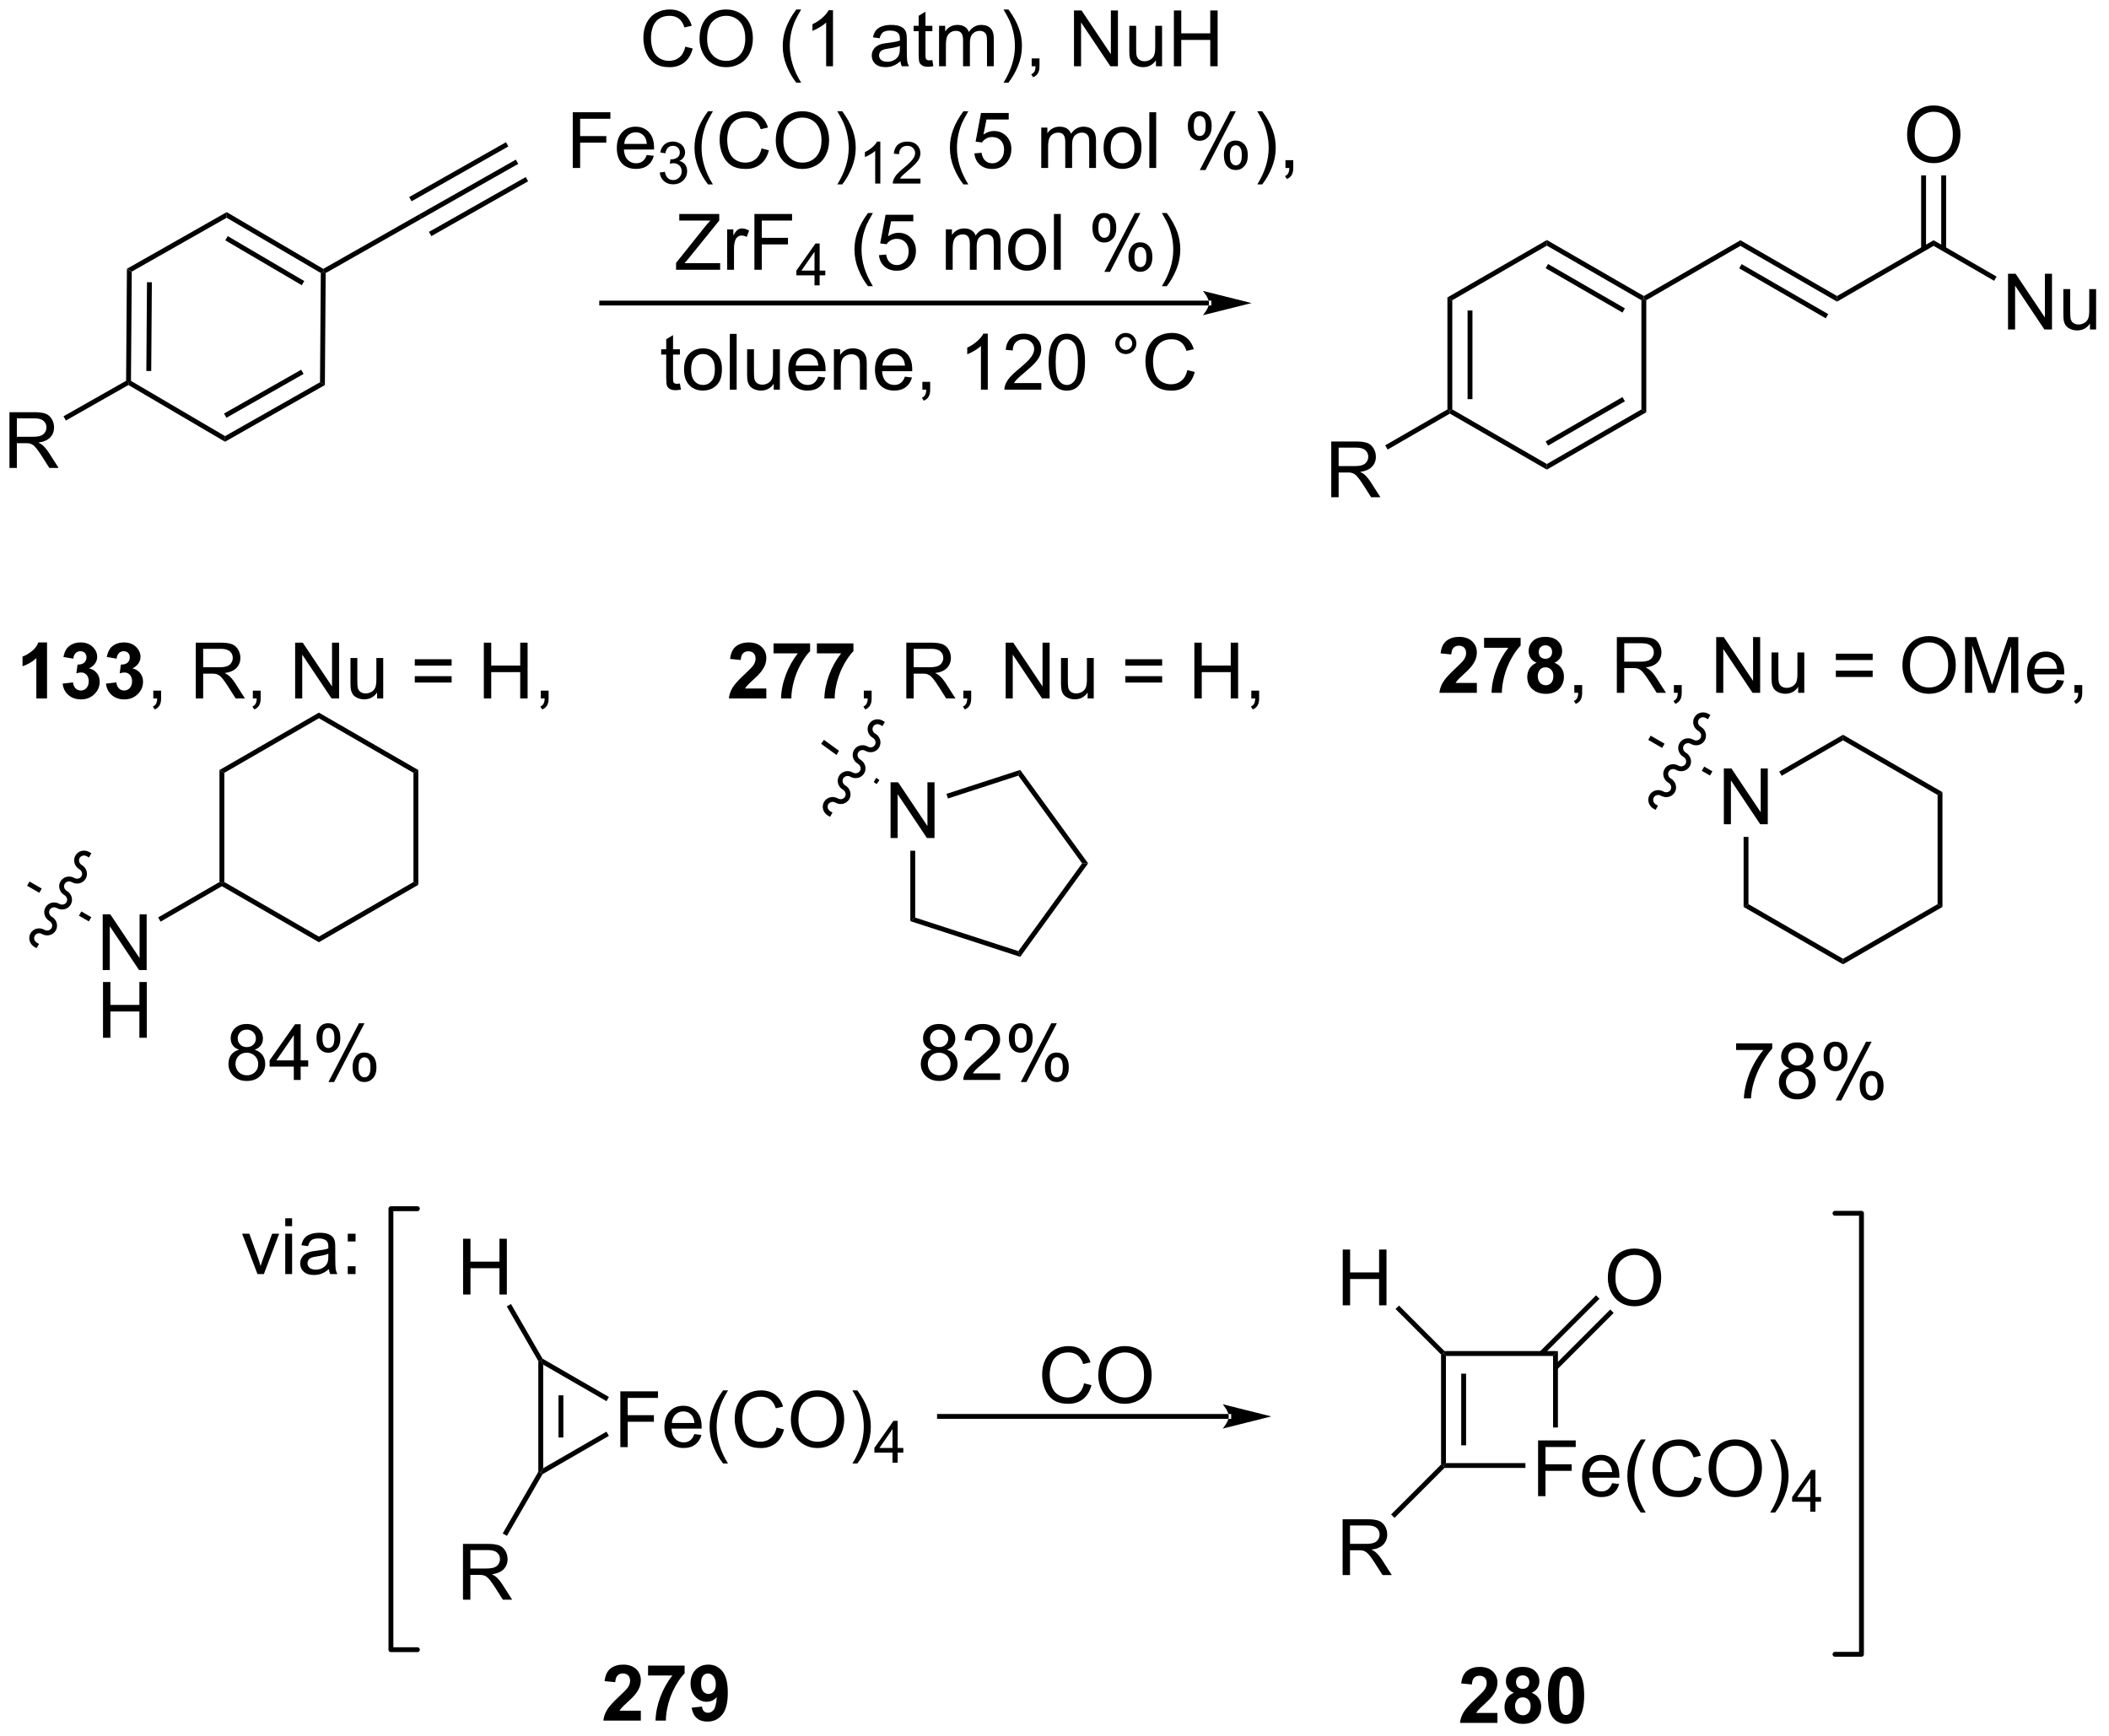 <?xml version="1.0" encoding="UTF-8"?>
<!DOCTYPE svg PUBLIC '-//W3C//DTD SVG 1.0//EN'
          'http://www.w3.org/TR/2001/REC-SVG-20010904/DTD/svg10.dtd'>
<svg stroke-dasharray="none" shape-rendering="auto" xmlns="http://www.w3.org/2000/svg" font-family="'Dialog'" text-rendering="auto" width="594" fill-opacity="1" color-interpolation="auto" color-rendering="auto" preserveAspectRatio="xMidYMid meet" font-size="12px" viewBox="0 0 594 489" fill="black" xmlns:xlink="http://www.w3.org/1999/xlink" stroke="black" image-rendering="auto" stroke-miterlimit="10" stroke-linecap="square" stroke-linejoin="miter" font-style="normal" stroke-width="1" height="489" stroke-dashoffset="0" font-weight="normal" stroke-opacity="1"
><!--Generated by the Batik Graphics2D SVG Generator--><defs id="genericDefs"
  /><g
  ><defs id="defs1"
    ><clipPath clipPathUnits="userSpaceOnUse" id="clipPath1"
      ><path d="M1.294 3.109 L223.675 3.109 L223.675 186.192 L1.294 186.192 L1.294 3.109 Z"
      /></clipPath
      ><clipPath clipPathUnits="userSpaceOnUse" id="clipPath2"
      ><path d="M1.151 21.912 L1.151 199.904 L217.349 199.904 L217.349 21.912 Z"
      /></clipPath
    ></defs
    ><g transform="scale(2.667,2.667) translate(-1.294,-3.109) matrix(1.029,0,0,1.029,0.11,-19.429)"
    ><path d="M14.176 49.514 L14.674 49.806 L14.592 61.017 L14.341 61.16 L14.092 61.014 ZM16.236 50.868 L16.17 59.978 L16.67 59.982 L16.736 50.872 Z" stroke="none" clip-path="url(#clipPath2)"
    /></g
    ><g transform="matrix(2.743,0,0,2.743,-3.156,-60.102)"
    ><path d="M14.339 61.449 L14.341 61.16 L14.592 61.017 L24.26 66.694 L24.256 67.271 Z" stroke="none" clip-path="url(#clipPath2)"
    /></g
    ><g transform="matrix(2.743,0,0,2.743,-3.156,-60.102)"
    ><path d="M24.256 67.271 L24.26 66.694 L34.01 61.159 L34.508 61.452 ZM24.399 64.81 L32.322 60.312 L32.075 59.878 L24.152 64.375 Z" stroke="none" clip-path="url(#clipPath2)"
    /></g
    ><g transform="matrix(2.743,0,0,2.743,-3.156,-60.102)"
    ><path d="M34.508 61.452 L34.01 61.159 L34.092 49.948 L34.343 49.806 L34.592 49.952 Z" stroke="none" clip-path="url(#clipPath2)"
    /></g
    ><g transform="matrix(2.743,0,0,2.743,-3.156,-60.102)"
    ><path d="M34.345 49.517 L34.343 49.806 L34.092 49.948 L24.424 44.272 L24.428 43.694 ZM32.391 50.77 L24.535 46.158 L24.282 46.589 L32.138 51.201 Z" stroke="none" clip-path="url(#clipPath2)"
    /></g
    ><g transform="matrix(2.743,0,0,2.743,-3.156,-60.102)"
    ><path d="M24.428 43.694 L24.424 44.272 L14.674 49.806 L14.176 49.514 Z" stroke="none" clip-path="url(#clipPath2)"
    /></g
    ><g transform="matrix(2.743,0,0,2.743,-3.156,-60.102)"
    ><path d="M34.592 49.952 L34.343 49.806 L34.345 49.517 L44.178 43.935 L44.428 44.368 Z" stroke="none" clip-path="url(#clipPath2)"
    /></g
    ><g transform="matrix(2.743,0,0,2.743,-3.156,-60.102)"
    ><path d="M125.285 53.282 L125.285 53.282 L62.932 53.282 L62.682 53.282 L62.682 52.782 L62.932 52.782 L125.285 52.782 L125.535 52.782 L125.535 53.282 ZM129.661 53.032 L124.66 51.782 C124.66 51.782 125.285 52.486 125.285 53.032 C125.285 53.579 124.66 54.282 124.66 54.282 Z" stroke="none" clip-path="url(#clipPath2)"
    /></g
    ><g transform="matrix(2.743,0,0,2.743,-3.156,-60.102)"
    ><path d="M149.771 52.452 L150.271 52.741 L150.271 63.952 L150.021 64.096 L149.771 63.952 ZM151.841 53.791 L151.841 62.901 L152.341 62.901 L152.341 53.791 Z" stroke="none" clip-path="url(#clipPath2)"
    /></g
    ><g transform="matrix(2.743,0,0,2.743,-3.156,-60.102)"
    ><path d="M150.021 64.385 L150.021 64.096 L150.271 63.952 L159.981 69.558 L159.981 70.135 Z" stroke="none" clip-path="url(#clipPath2)"
    /></g
    ><g transform="matrix(2.743,0,0,2.743,-3.156,-60.102)"
    ><path d="M159.981 70.135 L159.981 69.558 L169.69 63.952 L170.19 64.241 ZM160.106 67.673 L167.995 63.118 L167.745 62.685 L159.856 67.24 Z" stroke="none" clip-path="url(#clipPath2)"
    /></g
    ><g transform="matrix(2.743,0,0,2.743,-3.156,-60.102)"
    ><path d="M170.19 64.241 L169.69 63.952 L169.69 52.741 L169.94 52.596 L170.19 52.741 Z" stroke="none" clip-path="url(#clipPath2)"
    /></g
    ><g transform="matrix(2.743,0,0,2.743,-3.156,-60.102)"
    ><path d="M169.94 52.308 L169.94 52.596 L169.69 52.741 L159.981 47.135 L159.981 46.558 ZM167.995 53.575 L160.106 49.02 L159.856 49.453 L167.745 54.008 Z" stroke="none" clip-path="url(#clipPath2)"
    /></g
    ><g transform="matrix(2.743,0,0,2.743,-3.156,-60.102)"
    ><path d="M159.981 46.558 L159.981 47.135 L150.271 52.741 L149.771 52.452 Z" stroke="none" clip-path="url(#clipPath2)"
    /></g
    ><g transform="matrix(2.743,0,0,2.743,-3.156,-60.102)"
    ><path d="M170.19 52.741 L169.94 52.596 L169.94 52.308 L179.858 46.581 L179.858 47.159 Z" stroke="none" clip-path="url(#clipPath2)"
    /></g
    ><g transform="matrix(2.743,0,0,2.743,-3.156,-60.102)"
    ><path d="M179.858 47.159 L179.858 46.581 L189.776 52.308 L189.776 52.885 ZM179.733 49.467 L188.621 54.598 L188.871 54.165 L179.983 49.034 Z" stroke="none" clip-path="url(#clipPath2)"
    /></g
    ><g transform="matrix(2.743,0,0,2.743,-3.156,-60.102)"
    ><path d="M189.776 52.885 L189.776 52.308 L199.695 46.581 L199.695 47.159 Z" stroke="none" clip-path="url(#clipPath2)"
    /></g
    ><g transform="matrix(2.743,0,0,2.743,-3.156,-60.102)"
    ><path d="M207.334 55.746 L207.334 50.02 L208.112 50.02 L211.12 54.514 L211.12 50.02 L211.847 50.02 L211.847 55.746 L211.068 55.746 L208.06 51.246 L208.06 55.746 L207.334 55.746 ZM215.749 55.746 L215.749 55.137 Q215.265 55.84 214.431 55.84 Q214.064 55.84 213.746 55.699 Q213.429 55.559 213.273 55.345 Q213.119 55.132 213.056 54.824 Q213.015 54.616 213.015 54.168 L213.015 51.598 L213.718 51.598 L213.718 53.897 Q213.718 54.449 213.76 54.639 Q213.827 54.918 214.041 55.077 Q214.257 55.233 214.572 55.233 Q214.89 55.233 215.166 55.072 Q215.444 54.91 215.559 54.632 Q215.673 54.35 215.673 53.819 L215.673 51.598 L216.377 51.598 L216.377 55.746 L215.749 55.746 Z" stroke="none" clip-path="url(#clipPath2)"
    /></g
    ><g transform="matrix(2.743,0,0,2.743,-3.156,-60.102)"
    ><path d="M199.695 47.159 L199.695 46.581 L206.159 50.313 L205.909 50.746 Z" stroke="none" clip-path="url(#clipPath2)"
    /></g
    ><g transform="matrix(2.743,0,0,2.743,-3.156,-60.102)"
    ><path d="M196.971 35.778 Q196.971 34.351 197.737 33.547 Q198.503 32.739 199.714 32.739 Q200.505 32.739 201.141 33.119 Q201.779 33.497 202.112 34.174 Q202.448 34.851 202.448 35.711 Q202.448 36.583 202.096 37.27 Q201.745 37.958 201.099 38.312 Q200.456 38.666 199.708 38.666 Q198.901 38.666 198.263 38.276 Q197.628 37.882 197.299 37.208 Q196.971 36.531 196.971 35.778 ZM197.753 35.789 Q197.753 36.825 198.307 37.422 Q198.865 38.015 199.706 38.015 Q200.56 38.015 201.112 37.414 Q201.667 36.812 201.667 35.708 Q201.667 35.007 201.43 34.487 Q201.193 33.966 200.737 33.679 Q200.284 33.39 199.716 33.39 Q198.911 33.39 198.331 33.945 Q197.753 34.497 197.753 35.789 Z" stroke="none" clip-path="url(#clipPath2)"
    /></g
    ><g transform="matrix(2.743,0,0,2.743,-3.156,-60.102)"
    ><path d="M200.975 47.465 L200.975 39.92 L200.475 39.92 L200.475 47.465 ZM198.914 47.465 L198.914 39.92 L198.414 39.92 L198.414 47.465 Z" stroke="none" clip-path="url(#clipPath2)"
    /></g
    ><g transform="matrix(2.743,0,0,2.743,-3.156,-60.102)"
    ><path d="M70.964 61.294 L71.066 61.917 Q70.769 61.979 70.535 61.979 Q70.152 61.979 69.941 61.859 Q69.73 61.737 69.644 61.539 Q69.558 61.341 69.558 60.708 L69.558 58.323 L69.042 58.323 L69.042 57.776 L69.558 57.776 L69.558 56.747 L70.259 56.325 L70.259 57.776 L70.964 57.776 L70.964 58.323 L70.259 58.323 L70.259 60.747 Q70.259 61.049 70.295 61.135 Q70.332 61.221 70.415 61.273 Q70.501 61.323 70.657 61.323 Q70.774 61.323 70.964 61.294 ZM71.39 59.849 Q71.39 58.698 72.031 58.143 Q72.567 57.682 73.335 57.682 Q74.192 57.682 74.734 58.242 Q75.278 58.802 75.278 59.792 Q75.278 60.591 75.036 61.052 Q74.796 61.51 74.338 61.766 Q73.88 62.018 73.335 62.018 Q72.466 62.018 71.927 61.461 Q71.39 60.901 71.39 59.849 ZM72.114 59.849 Q72.114 60.646 72.46 61.044 Q72.809 61.44 73.335 61.44 Q73.859 61.44 74.205 61.042 Q74.554 60.643 74.554 59.825 Q74.554 59.057 74.205 58.661 Q73.856 58.263 73.335 58.263 Q72.809 58.263 72.46 58.659 Q72.114 59.052 72.114 59.849 ZM76.087 61.924 L76.087 56.198 L76.79 56.198 L76.79 61.924 L76.087 61.924 ZM80.598 61.924 L80.598 61.315 Q80.114 62.018 79.281 62.018 Q78.913 62.018 78.596 61.877 Q78.278 61.737 78.122 61.523 Q77.968 61.31 77.906 61.002 Q77.864 60.794 77.864 60.346 L77.864 57.776 L78.567 57.776 L78.567 60.075 Q78.567 60.627 78.609 60.818 Q78.677 61.096 78.89 61.255 Q79.106 61.411 79.421 61.411 Q79.739 61.411 80.015 61.25 Q80.294 61.089 80.408 60.81 Q80.523 60.529 80.523 59.997 L80.523 57.776 L81.226 57.776 L81.226 61.924 L80.598 61.924 ZM85.167 60.589 L85.894 60.677 Q85.722 61.315 85.256 61.667 Q84.792 62.018 84.071 62.018 Q83.16 62.018 82.626 61.458 Q82.094 60.896 82.094 59.885 Q82.094 58.839 82.634 58.26 Q83.173 57.682 84.032 57.682 Q84.863 57.682 85.389 58.25 Q85.917 58.815 85.917 59.841 Q85.917 59.904 85.915 60.029 L82.821 60.029 Q82.86 60.714 83.207 61.078 Q83.555 61.44 84.074 61.44 Q84.462 61.44 84.735 61.237 Q85.009 61.034 85.167 60.589 ZM82.86 59.45 L85.175 59.45 Q85.128 58.927 84.91 58.667 Q84.574 58.26 84.04 58.26 Q83.555 58.26 83.225 58.586 Q82.894 58.909 82.86 59.45 ZM86.778 61.924 L86.778 57.776 L87.411 57.776 L87.411 58.364 Q87.867 57.682 88.731 57.682 Q89.106 57.682 89.419 57.818 Q89.734 57.95 89.89 58.169 Q90.046 58.388 90.109 58.69 Q90.148 58.885 90.148 59.372 L90.148 61.924 L89.445 61.924 L89.445 59.401 Q89.445 58.971 89.361 58.758 Q89.281 58.544 89.072 58.419 Q88.864 58.292 88.583 58.292 Q88.132 58.292 87.807 58.578 Q87.481 58.862 87.481 59.659 L87.481 61.924 L86.778 61.924 ZM94.066 60.589 L94.792 60.677 Q94.621 61.315 94.154 61.667 Q93.691 62.018 92.969 62.018 Q92.058 62.018 91.524 61.458 Q90.993 60.896 90.993 59.885 Q90.993 58.839 91.532 58.26 Q92.071 57.682 92.93 57.682 Q93.761 57.682 94.287 58.25 Q94.816 58.815 94.816 59.841 Q94.816 59.904 94.813 60.029 L91.719 60.029 Q91.759 60.714 92.105 61.078 Q92.454 61.44 92.972 61.44 Q93.36 61.44 93.634 61.237 Q93.907 61.034 94.066 60.589 ZM91.759 59.45 L94.074 59.45 Q94.027 58.927 93.808 58.667 Q93.472 58.26 92.938 58.26 Q92.454 58.26 92.123 58.586 Q91.792 58.909 91.759 59.45 ZM95.859 61.924 L95.859 61.122 L96.661 61.122 L96.661 61.924 Q96.661 62.367 96.505 62.638 Q96.348 62.909 96.007 63.057 L95.812 62.758 Q96.036 62.659 96.14 62.469 Q96.247 62.281 96.257 61.924 L95.859 61.924 ZM102.575 61.924 L101.872 61.924 L101.872 57.443 Q101.617 57.685 101.205 57.927 Q100.794 58.169 100.466 58.292 L100.466 57.612 Q101.054 57.333 101.494 56.94 Q101.937 56.544 102.122 56.174 L102.575 56.174 L102.575 61.924 ZM108.071 61.247 L108.071 61.924 L104.285 61.924 Q104.277 61.669 104.368 61.435 Q104.511 61.049 104.829 60.674 Q105.149 60.299 105.751 59.807 Q106.683 59.042 107.011 58.594 Q107.339 58.146 107.339 57.747 Q107.339 57.331 107.04 57.044 Q106.743 56.755 106.261 56.755 Q105.753 56.755 105.449 57.06 Q105.144 57.364 105.141 57.904 L104.417 57.831 Q104.493 57.021 104.977 56.599 Q105.462 56.174 106.277 56.174 Q107.102 56.174 107.582 56.633 Q108.063 57.089 108.063 57.763 Q108.063 58.107 107.923 58.44 Q107.782 58.771 107.454 59.138 Q107.128 59.505 106.371 60.146 Q105.738 60.677 105.558 60.867 Q105.378 61.057 105.261 61.247 L108.071 61.247 ZM108.825 59.099 Q108.825 58.083 109.033 57.466 Q109.242 56.846 109.653 56.51 Q110.067 56.174 110.692 56.174 Q111.153 56.174 111.499 56.359 Q111.848 56.544 112.075 56.896 Q112.302 57.245 112.429 57.747 Q112.559 58.247 112.559 59.099 Q112.559 60.107 112.351 60.727 Q112.145 61.346 111.731 61.685 Q111.32 62.023 110.692 62.023 Q109.864 62.023 109.39 61.427 Q108.825 60.714 108.825 59.099 ZM109.546 59.099 Q109.546 60.51 109.877 60.977 Q110.208 61.443 110.692 61.443 Q111.177 61.443 111.505 60.974 Q111.835 60.505 111.835 59.099 Q111.835 57.685 111.505 57.221 Q111.177 56.755 110.684 56.755 Q110.2 56.755 109.911 57.167 Q109.546 57.69 109.546 59.099 ZM115.663 57.182 Q115.663 56.732 115.981 56.417 Q116.302 56.099 116.747 56.099 Q117.2 56.099 117.515 56.417 Q117.833 56.732 117.833 57.182 Q117.833 57.63 117.513 57.95 Q117.195 58.268 116.747 58.268 Q116.302 58.268 115.981 57.953 Q115.663 57.635 115.663 57.182 ZM116.091 57.182 Q116.091 57.456 116.283 57.648 Q116.476 57.841 116.749 57.841 Q117.02 57.841 117.213 57.648 Q117.406 57.456 117.406 57.182 Q117.406 56.909 117.213 56.716 Q117.02 56.521 116.749 56.521 Q116.476 56.521 116.283 56.716 Q116.091 56.909 116.091 57.182 ZM123.066 59.917 L123.824 60.107 Q123.587 61.042 122.967 61.534 Q122.347 62.023 121.454 62.023 Q120.527 62.023 119.946 61.646 Q119.368 61.268 119.063 60.555 Q118.761 59.839 118.761 59.018 Q118.761 58.122 119.102 57.458 Q119.446 56.792 120.076 56.445 Q120.707 56.099 121.464 56.099 Q122.324 56.099 122.91 56.536 Q123.496 56.974 123.727 57.768 L122.98 57.943 Q122.782 57.318 122.402 57.034 Q122.024 56.747 121.449 56.747 Q120.79 56.747 120.344 57.065 Q119.902 57.38 119.722 57.914 Q119.542 58.448 119.542 59.013 Q119.542 59.745 119.756 60.289 Q119.969 60.833 120.417 61.104 Q120.868 61.372 121.391 61.372 Q122.027 61.372 122.467 61.005 Q122.91 60.638 123.066 59.917 Z" stroke="none" clip-path="url(#clipPath2)"
    /></g
    ><g transform="matrix(2.743,0,0,2.743,-3.156,-60.102)"
    ><path d="M71.517 26.704 L72.275 26.894 Q72.038 27.829 71.418 28.321 Q70.798 28.811 69.905 28.811 Q68.978 28.811 68.397 28.433 Q67.819 28.056 67.514 27.342 Q67.212 26.626 67.212 25.806 Q67.212 24.91 67.553 24.246 Q67.897 23.579 68.527 23.233 Q69.158 22.886 69.915 22.886 Q70.775 22.886 71.361 23.324 Q71.947 23.761 72.178 24.556 L71.431 24.73 Q71.233 24.105 70.853 23.821 Q70.475 23.535 69.9 23.535 Q69.241 23.535 68.796 23.852 Q68.353 24.168 68.173 24.701 Q67.994 25.235 67.994 25.8 Q67.994 26.532 68.207 27.076 Q68.421 27.621 68.869 27.892 Q69.319 28.16 69.843 28.16 Q70.478 28.16 70.918 27.793 Q71.361 27.425 71.517 26.704 ZM72.979 25.923 Q72.979 24.496 73.745 23.691 Q74.51 22.884 75.722 22.884 Q76.513 22.884 77.148 23.264 Q77.787 23.642 78.12 24.319 Q78.456 24.996 78.456 25.855 Q78.456 26.727 78.104 27.415 Q77.753 28.102 77.107 28.457 Q76.464 28.811 75.716 28.811 Q74.909 28.811 74.271 28.42 Q73.635 28.027 73.307 27.352 Q72.979 26.675 72.979 25.923 ZM73.76 25.933 Q73.76 26.97 74.315 27.566 Q74.873 28.16 75.714 28.16 Q76.568 28.16 77.12 27.558 Q77.675 26.957 77.675 25.852 Q77.675 25.152 77.438 24.631 Q77.201 24.11 76.745 23.824 Q76.292 23.535 75.724 23.535 Q74.919 23.535 74.339 24.09 Q73.76 24.642 73.76 25.933 ZM82.909 30.397 Q82.326 29.662 81.922 28.678 Q81.521 27.691 81.521 26.636 Q81.521 25.707 81.823 24.855 Q82.175 23.868 82.909 22.886 L83.412 22.886 Q82.94 23.699 82.787 24.048 Q82.55 24.587 82.412 25.173 Q82.245 25.902 82.245 26.642 Q82.245 28.519 83.412 30.397 L82.909 30.397 ZM86.682 28.712 L85.979 28.712 L85.979 24.23 Q85.724 24.472 85.313 24.715 Q84.901 24.957 84.573 25.079 L84.573 24.399 Q85.162 24.121 85.602 23.727 Q86.044 23.332 86.229 22.962 L86.682 22.962 L86.682 28.712 ZM93.607 28.199 Q93.216 28.532 92.854 28.67 Q92.495 28.806 92.081 28.806 Q91.396 28.806 91.029 28.472 Q90.662 28.136 90.662 27.618 Q90.662 27.314 90.8 27.061 Q90.94 26.808 91.164 26.657 Q91.388 26.504 91.669 26.425 Q91.878 26.371 92.294 26.321 Q93.146 26.22 93.55 26.079 Q93.552 25.933 93.552 25.894 Q93.552 25.465 93.354 25.29 Q93.083 25.05 92.552 25.05 Q92.057 25.05 91.82 25.225 Q91.583 25.399 91.472 25.84 L90.784 25.746 Q90.878 25.306 91.091 25.035 Q91.307 24.761 91.714 24.616 Q92.12 24.47 92.654 24.47 Q93.185 24.47 93.516 24.595 Q93.849 24.72 94.005 24.91 Q94.162 25.097 94.224 25.386 Q94.26 25.566 94.26 26.035 L94.26 26.972 Q94.26 27.954 94.305 28.215 Q94.349 28.472 94.482 28.712 L93.748 28.712 Q93.638 28.493 93.607 28.199 ZM93.55 26.629 Q93.167 26.785 92.401 26.894 Q91.966 26.957 91.787 27.035 Q91.607 27.113 91.508 27.264 Q91.412 27.415 91.412 27.597 Q91.412 27.879 91.625 28.066 Q91.839 28.254 92.248 28.254 Q92.654 28.254 92.969 28.076 Q93.287 27.899 93.435 27.59 Q93.55 27.352 93.55 26.886 L93.55 26.629 ZM96.884 28.082 L96.986 28.704 Q96.689 28.767 96.454 28.767 Q96.072 28.767 95.861 28.647 Q95.65 28.524 95.564 28.326 Q95.478 28.129 95.478 27.496 L95.478 25.11 L94.962 25.11 L94.962 24.564 L95.478 24.564 L95.478 23.535 L96.178 23.113 L96.178 24.564 L96.884 24.564 L96.884 25.11 L96.178 25.11 L96.178 27.535 Q96.178 27.837 96.215 27.923 Q96.251 28.009 96.335 28.061 Q96.421 28.11 96.577 28.11 Q96.694 28.11 96.884 28.082 ZM97.573 28.712 L97.573 24.564 L98.201 24.564 L98.201 25.144 Q98.396 24.84 98.719 24.655 Q99.044 24.47 99.458 24.47 Q99.919 24.47 100.214 24.662 Q100.51 24.852 100.63 25.196 Q101.123 24.47 101.912 24.47 Q102.529 24.47 102.859 24.811 Q103.193 25.152 103.193 25.863 L103.193 28.712 L102.495 28.712 L102.495 26.097 Q102.495 25.675 102.425 25.491 Q102.357 25.306 102.177 25.194 Q101.998 25.079 101.755 25.079 Q101.318 25.079 101.029 25.371 Q100.74 25.66 100.74 26.3 L100.74 28.712 L100.037 28.712 L100.037 26.017 Q100.037 25.548 99.865 25.314 Q99.693 25.079 99.302 25.079 Q99.005 25.079 98.753 25.235 Q98.503 25.392 98.388 25.694 Q98.276 25.993 98.276 26.558 L98.276 28.712 L97.573 28.712 ZM104.698 30.397 L104.193 30.397 Q105.362 28.519 105.362 26.642 Q105.362 25.907 105.193 25.183 Q105.06 24.597 104.823 24.058 Q104.669 23.707 104.193 22.886 L104.698 22.886 Q105.432 23.868 105.784 24.855 Q106.083 25.707 106.083 26.636 Q106.083 27.691 105.68 28.678 Q105.276 29.662 104.698 30.397 ZM107.083 28.712 L107.083 27.91 L107.885 27.91 L107.885 28.712 Q107.885 29.155 107.729 29.425 Q107.573 29.696 107.232 29.845 L107.037 29.545 Q107.26 29.446 107.365 29.256 Q107.472 29.069 107.482 28.712 L107.083 28.712 ZM111.427 28.712 L111.427 22.985 L112.206 22.985 L115.214 27.48 L115.214 22.985 L115.94 22.985 L115.94 28.712 L115.162 28.712 L112.154 24.212 L112.154 28.712 L111.427 28.712 ZM119.843 28.712 L119.843 28.102 Q119.358 28.806 118.525 28.806 Q118.158 28.806 117.84 28.665 Q117.522 28.524 117.366 28.311 Q117.212 28.097 117.15 27.79 Q117.108 27.582 117.108 27.134 L117.108 24.564 L117.811 24.564 L117.811 26.863 Q117.811 27.415 117.853 27.605 Q117.921 27.884 118.134 28.043 Q118.35 28.199 118.665 28.199 Q118.983 28.199 119.259 28.037 Q119.538 27.876 119.652 27.597 Q119.767 27.316 119.767 26.785 L119.767 24.564 L120.47 24.564 L120.47 28.712 L119.843 28.712 ZM121.685 28.712 L121.685 22.985 L122.443 22.985 L122.443 25.337 L125.419 25.337 L125.419 22.985 L126.177 22.985 L126.177 28.712 L125.419 28.712 L125.419 26.011 L122.443 26.011 L122.443 28.712 L121.685 28.712 Z" stroke="none" clip-path="url(#clipPath2)"
    /></g
    ><g transform="matrix(2.743,0,0,2.743,-3.156,-60.102)"
    ><path d="M59.961 39.162 L59.961 33.435 L63.825 33.435 L63.825 34.11 L60.719 34.11 L60.719 35.883 L63.406 35.883 L63.406 36.56 L60.719 36.56 L60.719 39.162 L59.961 39.162 ZM67.558 37.826 L68.285 37.914 Q68.113 38.553 67.647 38.904 Q67.183 39.256 66.462 39.256 Q65.551 39.256 65.017 38.696 Q64.486 38.133 64.486 37.123 Q64.486 36.076 65.025 35.498 Q65.564 34.92 66.423 34.92 Q67.254 34.92 67.78 35.487 Q68.308 36.053 68.308 37.079 Q68.308 37.141 68.306 37.266 L65.212 37.266 Q65.251 37.951 65.598 38.316 Q65.947 38.678 66.465 38.678 Q66.853 38.678 67.126 38.474 Q67.4 38.271 67.558 37.826 ZM65.251 36.688 L67.566 36.688 Q67.519 36.164 67.301 35.904 Q66.965 35.498 66.431 35.498 Q65.947 35.498 65.616 35.823 Q65.285 36.146 65.251 36.688 Z" stroke="none" clip-path="url(#clipPath2)"
    /></g
    ><g transform="matrix(2.743,0,0,2.743,-3.156,-60.102)"
    ><path d="M68.892 39.627 L69.42 39.557 Q69.512 40.006 69.728 40.203 Q69.947 40.401 70.262 40.401 Q70.633 40.401 70.888 40.143 Q71.146 39.885 71.146 39.504 Q71.146 39.141 70.908 38.906 Q70.672 38.67 70.305 38.67 Q70.156 38.67 69.933 38.729 L69.992 38.266 Q70.045 38.272 70.076 38.272 Q70.414 38.272 70.683 38.096 Q70.953 37.92 70.953 37.553 Q70.953 37.264 70.756 37.074 Q70.56 36.883 70.25 36.883 Q69.941 36.883 69.736 37.076 Q69.531 37.27 69.472 37.656 L68.945 37.563 Q69.043 37.031 69.385 36.74 Q69.728 36.449 70.238 36.449 Q70.59 36.449 70.885 36.6 Q71.181 36.75 71.338 37.012 Q71.494 37.272 71.494 37.565 Q71.494 37.844 71.344 38.072 Q71.195 38.301 70.902 38.436 Q71.283 38.524 71.494 38.801 Q71.705 39.076 71.705 39.492 Q71.705 40.055 71.295 40.447 Q70.885 40.838 70.258 40.838 Q69.693 40.838 69.318 40.502 Q68.945 40.164 68.892 39.627 Z" stroke="none" clip-path="url(#clipPath2)"
    /></g
    ><g transform="matrix(2.743,0,0,2.743,-3.156,-60.102)"
    ><path d="M73.85 40.847 Q73.266 40.112 72.863 39.128 Q72.462 38.141 72.462 37.086 Q72.462 36.157 72.764 35.305 Q73.115 34.318 73.85 33.336 L74.352 33.336 Q73.881 34.149 73.727 34.498 Q73.49 35.037 73.352 35.623 Q73.186 36.352 73.186 37.092 Q73.186 38.969 74.352 40.847 L73.85 40.847 ZM79.345 37.154 L80.102 37.344 Q79.865 38.279 79.246 38.771 Q78.626 39.261 77.733 39.261 Q76.805 39.261 76.225 38.883 Q75.647 38.506 75.342 37.792 Q75.04 37.076 75.04 36.256 Q75.04 35.36 75.381 34.696 Q75.725 34.029 76.355 33.683 Q76.985 33.336 77.743 33.336 Q78.602 33.336 79.188 33.774 Q79.774 34.211 80.006 35.006 L79.259 35.18 Q79.061 34.555 78.68 34.271 Q78.303 33.985 77.727 33.985 Q77.069 33.985 76.623 34.303 Q76.18 34.618 76.001 35.151 Q75.821 35.685 75.821 36.25 Q75.821 36.982 76.035 37.526 Q76.248 38.071 76.696 38.342 Q77.147 38.61 77.67 38.61 Q78.305 38.61 78.746 38.243 Q79.188 37.875 79.345 37.154 ZM80.807 36.373 Q80.807 34.946 81.573 34.141 Q82.338 33.334 83.549 33.334 Q84.341 33.334 84.976 33.714 Q85.614 34.092 85.948 34.769 Q86.283 35.446 86.283 36.305 Q86.283 37.178 85.932 37.865 Q85.58 38.553 84.934 38.907 Q84.291 39.261 83.544 39.261 Q82.737 39.261 82.099 38.87 Q81.463 38.477 81.135 37.803 Q80.807 37.125 80.807 36.373 ZM81.588 36.383 Q81.588 37.42 82.143 38.016 Q82.7 38.61 83.541 38.61 Q84.395 38.61 84.948 38.008 Q85.502 37.407 85.502 36.303 Q85.502 35.602 85.265 35.081 Q85.028 34.56 84.573 34.274 Q84.119 33.985 83.552 33.985 Q82.747 33.985 82.166 34.539 Q81.588 35.092 81.588 36.383 ZM87.631 40.847 L87.126 40.847 Q88.295 38.969 88.295 37.092 Q88.295 36.357 88.126 35.633 Q87.993 35.047 87.756 34.508 Q87.602 34.157 87.126 33.336 L87.631 33.336 Q88.365 34.318 88.717 35.305 Q89.016 36.157 89.016 37.086 Q89.016 38.141 88.613 39.128 Q88.209 40.112 87.631 40.847 Z" stroke="none" clip-path="url(#clipPath2)"
    /></g
    ><g transform="matrix(2.743,0,0,2.743,-3.156,-60.102)"
    ><path d="M91.542 40.762 L91.015 40.762 L91.015 37.401 Q90.823 37.582 90.515 37.764 Q90.206 37.946 89.96 38.037 L89.96 37.528 Q90.401 37.319 90.731 37.024 Q91.063 36.727 91.202 36.449 L91.542 36.449 L91.542 40.762 ZM95.664 40.254 L95.664 40.762 L92.824 40.762 Q92.818 40.571 92.887 40.395 Q92.994 40.106 93.232 39.824 Q93.473 39.543 93.924 39.174 Q94.623 38.6 94.869 38.264 Q95.115 37.928 95.115 37.629 Q95.115 37.317 94.891 37.102 Q94.668 36.885 94.307 36.885 Q93.926 36.885 93.697 37.114 Q93.469 37.342 93.467 37.746 L92.924 37.692 Q92.98 37.084 93.344 36.768 Q93.707 36.449 94.318 36.449 Q94.937 36.449 95.297 36.793 Q95.658 37.135 95.658 37.641 Q95.658 37.899 95.553 38.149 Q95.447 38.397 95.201 38.672 Q94.957 38.947 94.389 39.428 Q93.914 39.826 93.779 39.969 Q93.644 40.111 93.557 40.254 L95.664 40.254 Z" stroke="none" clip-path="url(#clipPath2)"
    /></g
    ><g transform="matrix(2.743,0,0,2.743,-3.156,-60.102)"
    ><path d="M100.075 40.847 Q99.491 40.112 99.088 39.128 Q98.686 38.141 98.686 37.086 Q98.686 36.157 98.989 35.305 Q99.34 34.318 100.075 33.336 L100.577 33.336 Q100.106 34.149 99.952 34.498 Q99.715 35.037 99.577 35.623 Q99.41 36.352 99.41 37.092 Q99.41 38.969 100.577 40.847 L100.075 40.847 ZM101.2 37.662 L101.936 37.599 Q102.02 38.139 102.317 38.409 Q102.616 38.68 103.038 38.68 Q103.546 38.68 103.897 38.297 Q104.249 37.914 104.249 37.282 Q104.249 36.68 103.91 36.334 Q103.575 35.985 103.028 35.985 Q102.686 35.985 102.413 36.141 Q102.14 36.295 101.983 36.539 L101.325 36.454 L101.879 33.514 L104.725 33.514 L104.725 34.185 L102.442 34.185 L102.132 35.724 Q102.647 35.365 103.215 35.365 Q103.965 35.365 104.481 35.886 Q104.996 36.404 104.996 37.219 Q104.996 37.998 104.543 38.563 Q103.991 39.261 103.038 39.261 Q102.257 39.261 101.762 38.823 Q101.27 38.383 101.2 37.662 ZM108.067 39.162 L108.067 35.014 L108.694 35.014 L108.694 35.594 Q108.89 35.289 109.213 35.105 Q109.538 34.92 109.952 34.92 Q110.413 34.92 110.707 35.112 Q111.004 35.303 111.124 35.646 Q111.616 34.92 112.405 34.92 Q113.022 34.92 113.353 35.261 Q113.686 35.602 113.686 36.313 L113.686 39.162 L112.989 39.162 L112.989 36.547 Q112.989 36.125 112.918 35.941 Q112.85 35.756 112.671 35.644 Q112.491 35.529 112.249 35.529 Q111.811 35.529 111.522 35.821 Q111.233 36.11 111.233 36.75 L111.233 39.162 L110.53 39.162 L110.53 36.467 Q110.53 35.998 110.358 35.764 Q110.186 35.529 109.796 35.529 Q109.499 35.529 109.246 35.685 Q108.996 35.842 108.882 36.144 Q108.77 36.443 108.77 37.008 L108.77 39.162 L108.067 39.162 ZM114.468 37.086 Q114.468 35.935 115.108 35.381 Q115.645 34.92 116.413 34.92 Q117.27 34.92 117.811 35.48 Q118.356 36.039 118.356 37.029 Q118.356 37.829 118.114 38.289 Q117.874 38.748 117.416 39.003 Q116.957 39.256 116.413 39.256 Q115.543 39.256 115.004 38.698 Q114.468 38.139 114.468 37.086 ZM115.192 37.086 Q115.192 37.883 115.538 38.282 Q115.887 38.678 116.413 38.678 Q116.936 38.678 117.283 38.279 Q117.632 37.881 117.632 37.063 Q117.632 36.295 117.283 35.899 Q116.934 35.5 116.413 35.5 Q115.887 35.5 115.538 35.896 Q115.192 36.289 115.192 37.086 ZM119.164 39.162 L119.164 33.435 L119.867 33.435 L119.867 39.162 L119.164 39.162 ZM123.117 34.81 Q123.117 34.196 123.425 33.766 Q123.735 33.336 124.32 33.336 Q124.86 33.336 125.211 33.722 Q125.565 34.107 125.565 34.852 Q125.565 35.579 125.209 35.972 Q124.852 36.365 124.328 36.365 Q123.808 36.365 123.461 35.98 Q123.117 35.592 123.117 34.81 ZM124.339 33.821 Q124.078 33.821 123.904 34.047 Q123.729 34.274 123.729 34.881 Q123.729 35.43 123.904 35.657 Q124.081 35.881 124.339 35.881 Q124.604 35.881 124.779 35.654 Q124.953 35.428 124.953 34.826 Q124.953 34.271 124.776 34.047 Q124.602 33.821 124.339 33.821 ZM124.344 39.373 L127.477 33.336 L128.047 33.336 L124.925 39.373 L124.344 39.373 ZM126.82 37.818 Q126.82 37.201 127.128 36.774 Q127.438 36.344 128.026 36.344 Q128.565 36.344 128.919 36.73 Q129.274 37.115 129.274 37.86 Q129.274 38.586 128.914 38.98 Q128.558 39.373 128.031 39.373 Q127.511 39.373 127.164 38.985 Q126.82 38.594 126.82 37.818 ZM128.047 36.829 Q127.781 36.829 127.607 37.055 Q127.433 37.282 127.433 37.889 Q127.433 38.435 127.607 38.662 Q127.784 38.889 128.042 38.889 Q128.313 38.889 128.485 38.662 Q128.659 38.435 128.659 37.834 Q128.659 37.279 128.482 37.055 Q128.308 36.829 128.047 36.829 ZM130.754 40.847 L130.249 40.847 Q131.418 38.969 131.418 37.092 Q131.418 36.357 131.249 35.633 Q131.116 35.047 130.879 34.508 Q130.726 34.157 130.249 33.336 L130.754 33.336 Q131.488 34.318 131.84 35.305 Q132.14 36.157 132.14 37.086 Q132.14 38.141 131.736 39.128 Q131.332 40.112 130.754 40.847 ZM133.14 39.162 L133.14 38.36 L133.942 38.36 L133.942 39.162 Q133.942 39.605 133.785 39.875 Q133.629 40.146 133.288 40.295 L133.093 39.995 Q133.317 39.896 133.421 39.706 Q133.528 39.519 133.538 39.162 L133.14 39.162 Z" stroke="none" clip-path="url(#clipPath2)"
    /></g
    ><g transform="matrix(2.743,0,0,2.743,-3.156,-60.102)"
    ><path d="M70.569 49.612 L70.569 48.909 L73.501 45.239 Q73.813 44.849 74.095 44.56 L70.899 44.56 L70.899 43.885 L75.001 43.885 L75.001 44.56 L71.787 48.534 L71.438 48.935 L75.095 48.935 L75.095 49.612 L70.569 49.612 ZM75.815 49.612 L75.815 45.464 L76.448 45.464 L76.448 46.091 Q76.69 45.651 76.893 45.51 Q77.099 45.37 77.346 45.37 Q77.7 45.37 78.067 45.596 L77.825 46.247 Q77.567 46.096 77.309 46.096 Q77.08 46.096 76.895 46.234 Q76.713 46.372 76.635 46.62 Q76.518 46.995 76.518 47.44 L76.518 49.612 L75.815 49.612 ZM78.614 49.612 L78.614 43.885 L82.479 43.885 L82.479 44.56 L79.372 44.56 L79.372 46.333 L82.059 46.333 L82.059 47.01 L79.372 47.01 L79.372 49.612 L78.614 49.612 Z" stroke="none" clip-path="url(#clipPath2)"
    /></g
    ><g transform="matrix(2.743,0,0,2.743,-3.156,-60.102)"
    ><path d="M84.784 51.212 L84.784 50.183 L82.921 50.183 L82.921 49.7 L84.882 46.917 L85.311 46.917 L85.311 49.7 L85.891 49.7 L85.891 50.183 L85.311 50.183 L85.311 51.212 L84.784 51.212 ZM84.784 49.7 L84.784 47.763 L83.44 49.7 L84.784 49.7 Z" stroke="none" clip-path="url(#clipPath2)"
    /></g
    ><g transform="matrix(2.743,0,0,2.743,-3.156,-60.102)"
    ><path d="M90.277 51.297 Q89.693 50.562 89.29 49.578 Q88.888 48.591 88.888 47.536 Q88.888 46.607 89.191 45.755 Q89.542 44.768 90.277 43.786 L90.779 43.786 Q90.308 44.599 90.154 44.948 Q89.917 45.487 89.779 46.073 Q89.612 46.802 89.612 47.542 Q89.612 49.419 90.779 51.297 L90.277 51.297 ZM91.402 48.112 L92.138 48.049 Q92.222 48.589 92.519 48.859 Q92.818 49.13 93.24 49.13 Q93.748 49.13 94.1 48.747 Q94.451 48.364 94.451 47.732 Q94.451 47.13 94.112 46.784 Q93.777 46.435 93.23 46.435 Q92.888 46.435 92.615 46.591 Q92.342 46.745 92.185 46.989 L91.527 46.904 L92.081 43.964 L94.928 43.964 L94.928 44.635 L92.644 44.635 L92.334 46.174 Q92.85 45.815 93.417 45.815 Q94.167 45.815 94.683 46.336 Q95.198 46.854 95.198 47.669 Q95.198 48.448 94.745 49.013 Q94.193 49.711 93.24 49.711 Q92.459 49.711 91.964 49.273 Q91.472 48.833 91.402 48.112 ZM98.269 49.612 L98.269 45.464 L98.896 45.464 L98.896 46.044 Q99.092 45.739 99.415 45.555 Q99.74 45.37 100.154 45.37 Q100.615 45.37 100.909 45.562 Q101.206 45.752 101.326 46.096 Q101.818 45.37 102.607 45.37 Q103.225 45.37 103.555 45.711 Q103.888 46.052 103.888 46.763 L103.888 49.612 L103.191 49.612 L103.191 46.997 Q103.191 46.575 103.12 46.391 Q103.053 46.206 102.873 46.094 Q102.693 45.979 102.451 45.979 Q102.013 45.979 101.725 46.271 Q101.435 46.56 101.435 47.2 L101.435 49.612 L100.732 49.612 L100.732 46.917 Q100.732 46.448 100.56 46.214 Q100.388 45.979 99.998 45.979 Q99.701 45.979 99.448 46.135 Q99.198 46.292 99.084 46.594 Q98.972 46.893 98.972 47.458 L98.972 49.612 L98.269 49.612 ZM104.67 47.536 Q104.67 46.385 105.31 45.831 Q105.847 45.37 106.615 45.37 Q107.472 45.37 108.013 45.93 Q108.558 46.489 108.558 47.479 Q108.558 48.279 108.316 48.739 Q108.076 49.198 107.618 49.453 Q107.159 49.706 106.615 49.706 Q105.745 49.706 105.206 49.148 Q104.67 48.589 104.67 47.536 ZM105.394 47.536 Q105.394 48.333 105.74 48.732 Q106.089 49.127 106.615 49.127 Q107.138 49.127 107.485 48.729 Q107.834 48.331 107.834 47.513 Q107.834 46.745 107.485 46.349 Q107.136 45.95 106.615 45.95 Q106.089 45.95 105.74 46.346 Q105.394 46.739 105.394 47.536 ZM109.366 49.612 L109.366 43.885 L110.07 43.885 L110.07 49.612 L109.366 49.612 ZM113.32 45.26 Q113.32 44.646 113.627 44.216 Q113.937 43.786 114.523 43.786 Q115.062 43.786 115.413 44.172 Q115.767 44.557 115.767 45.302 Q115.767 46.029 115.411 46.422 Q115.054 46.815 114.531 46.815 Q114.01 46.815 113.663 46.43 Q113.32 46.042 113.32 45.26 ZM114.541 44.271 Q114.281 44.271 114.106 44.497 Q113.931 44.724 113.931 45.331 Q113.931 45.88 114.106 46.107 Q114.283 46.331 114.541 46.331 Q114.806 46.331 114.981 46.104 Q115.156 45.877 115.156 45.276 Q115.156 44.721 114.978 44.497 Q114.804 44.271 114.541 44.271 ZM114.546 49.823 L117.679 43.786 L118.249 43.786 L115.127 49.823 L114.546 49.823 ZM117.023 48.268 Q117.023 47.651 117.33 47.224 Q117.64 46.794 118.228 46.794 Q118.767 46.794 119.122 47.18 Q119.476 47.565 119.476 48.31 Q119.476 49.036 119.116 49.43 Q118.76 49.823 118.234 49.823 Q117.713 49.823 117.366 49.435 Q117.023 49.044 117.023 48.268 ZM118.249 47.279 Q117.984 47.279 117.809 47.505 Q117.635 47.732 117.635 48.339 Q117.635 48.885 117.809 49.112 Q117.986 49.339 118.244 49.339 Q118.515 49.339 118.687 49.112 Q118.861 48.885 118.861 48.284 Q118.861 47.729 118.684 47.505 Q118.51 47.279 118.249 47.279 ZM120.956 51.297 L120.451 51.297 Q121.62 49.419 121.62 47.542 Q121.62 46.807 121.451 46.083 Q121.318 45.497 121.081 44.958 Q120.928 44.607 120.451 43.786 L120.956 43.786 Q121.691 44.768 122.042 45.755 Q122.342 46.607 122.342 47.536 Q122.342 48.591 121.938 49.578 Q121.534 50.562 120.956 51.297 Z" stroke="none" clip-path="url(#clipPath2)"
    /></g
    ><g transform="matrix(2.743,0,0,2.743,-3.156,-60.102)"
    ><path d="M79.835 92.61 L79.835 93.631 L75.989 93.631 Q76.051 93.053 76.364 92.534 Q76.676 92.016 77.598 91.162 Q78.34 90.469 78.507 90.224 Q78.733 89.883 78.733 89.553 Q78.733 89.185 78.535 88.987 Q78.34 88.79 77.991 88.79 Q77.647 88.79 77.444 88.998 Q77.241 89.204 77.21 89.685 L76.116 89.576 Q76.215 88.67 76.731 88.276 Q77.246 87.881 78.02 87.881 Q78.866 87.881 79.35 88.339 Q79.835 88.795 79.835 89.474 Q79.835 89.86 79.697 90.211 Q79.559 90.56 79.257 90.943 Q79.059 91.196 78.538 91.672 Q78.02 92.149 77.879 92.305 Q77.741 92.461 77.655 92.61 L79.835 92.61 ZM80.578 89.001 L80.578 87.982 L84.331 87.982 L84.331 88.779 Q83.867 89.235 83.386 90.092 Q82.906 90.946 82.654 91.909 Q82.401 92.873 82.406 93.631 L81.347 93.631 Q81.375 92.443 81.836 91.209 Q82.3 89.974 83.073 89.001 L80.578 89.001 ZM85.028 89.001 L85.028 87.982 L88.78 87.982 L88.78 88.779 Q88.317 89.235 87.835 90.092 Q87.356 90.946 87.103 91.909 Q86.85 92.873 86.856 93.631 L85.796 93.631 Q85.825 92.443 86.285 91.209 Q86.749 89.974 87.522 89.001 L85.028 89.001 Z" stroke="none" clip-path="url(#clipPath2)"
    /></g
    ><g transform="matrix(2.743,0,0,2.743,-3.156,-60.102)"
    ><path d="M89.847 93.631 L89.847 92.829 L90.649 92.829 L90.649 93.631 Q90.649 94.073 90.492 94.344 Q90.336 94.615 89.995 94.763 L89.8 94.464 Q90.024 94.365 90.128 94.175 Q90.235 93.987 90.245 93.631 L89.847 93.631 ZM94.211 93.631 L94.211 87.904 L96.75 87.904 Q97.516 87.904 97.914 88.058 Q98.313 88.211 98.55 88.602 Q98.789 88.993 98.789 89.467 Q98.789 90.076 98.393 90.495 Q98 90.912 97.175 91.024 Q97.477 91.17 97.633 91.31 Q97.964 91.615 98.261 92.071 L99.258 93.631 L98.305 93.631 L97.547 92.438 Q97.214 91.922 96.998 91.649 Q96.784 91.376 96.615 91.266 Q96.445 91.157 96.268 91.115 Q96.141 91.086 95.847 91.086 L94.969 91.086 L94.969 93.631 L94.211 93.631 ZM94.969 90.43 L96.597 90.43 Q97.117 90.43 97.409 90.323 Q97.703 90.217 97.854 89.98 Q98.008 89.743 98.008 89.467 Q98.008 89.06 97.711 88.8 Q97.417 88.537 96.781 88.537 L94.969 88.537 L94.969 90.43 ZM100.069 93.631 L100.069 92.829 L100.871 92.829 L100.871 93.631 Q100.871 94.073 100.715 94.344 Q100.559 94.615 100.218 94.763 L100.022 94.464 Q100.246 94.365 100.35 94.175 Q100.457 93.987 100.468 93.631 L100.069 93.631 ZM104.413 93.631 L104.413 87.904 L105.192 87.904 L108.199 92.399 L108.199 87.904 L108.926 87.904 L108.926 93.631 L108.147 93.631 L105.139 89.131 L105.139 93.631 L104.413 93.631 ZM112.828 93.631 L112.828 93.021 Q112.344 93.724 111.511 93.724 Q111.143 93.724 110.826 93.584 Q110.508 93.443 110.352 93.23 Q110.198 93.016 110.136 92.709 Q110.094 92.501 110.094 92.053 L110.094 89.482 L110.797 89.482 L110.797 91.782 Q110.797 92.334 110.839 92.524 Q110.906 92.803 111.12 92.961 Q111.336 93.118 111.651 93.118 Q111.969 93.118 112.245 92.956 Q112.524 92.795 112.638 92.516 Q112.753 92.235 112.753 91.704 L112.753 89.482 L113.456 89.482 L113.456 93.631 L112.828 93.631 ZM120.479 90.263 L116.698 90.263 L116.698 89.607 L120.479 89.607 L120.479 90.263 ZM120.479 92.001 L116.698 92.001 L116.698 91.344 L120.479 91.344 L120.479 92.001 ZM123.788 93.631 L123.788 87.904 L124.546 87.904 L124.546 90.256 L127.522 90.256 L127.522 87.904 L128.28 87.904 L128.28 93.631 L127.522 93.631 L127.522 90.93 L124.546 90.93 L124.546 93.631 L123.788 93.631 ZM129.636 93.631 L129.636 92.829 L130.438 92.829 L130.438 93.631 Q130.438 94.073 130.281 94.344 Q130.125 94.615 129.784 94.763 L129.589 94.464 Q129.813 94.365 129.917 94.175 Q130.024 93.987 130.034 93.631 L129.636 93.631 Z" stroke="none" clip-path="url(#clipPath2)"
    /></g
    ><g transform="matrix(2.743,0,0,2.743,-3.156,-60.102)"
    ><path d="M27.589 152.743 L26.011 148.594 L26.753 148.594 L27.643 151.079 Q27.789 151.48 27.909 151.915 Q28.003 151.587 28.172 151.125 L29.094 148.594 L29.815 148.594 L28.245 152.743 L27.589 152.743 ZM30.44 147.823 L30.44 147.016 L31.143 147.016 L31.143 147.823 L30.44 147.823 ZM30.44 152.743 L30.44 148.594 L31.143 148.594 L31.143 152.743 L30.44 152.743 ZM34.921 152.23 Q34.53 152.563 34.168 152.701 Q33.809 152.837 33.395 152.837 Q32.71 152.837 32.343 152.503 Q31.975 152.167 31.975 151.649 Q31.975 151.344 32.113 151.092 Q32.254 150.839 32.478 150.688 Q32.702 150.534 32.983 150.456 Q33.192 150.402 33.608 150.352 Q34.46 150.25 34.863 150.11 Q34.866 149.964 34.866 149.925 Q34.866 149.495 34.668 149.321 Q34.397 149.081 33.866 149.081 Q33.371 149.081 33.134 149.256 Q32.897 149.43 32.785 149.87 L32.098 149.777 Q32.192 149.337 32.405 149.066 Q32.621 148.792 33.028 148.646 Q33.434 148.5 33.968 148.5 Q34.499 148.5 34.83 148.625 Q35.163 148.75 35.319 148.941 Q35.475 149.128 35.538 149.417 Q35.574 149.597 35.574 150.066 L35.574 151.003 Q35.574 151.985 35.619 152.245 Q35.663 152.503 35.796 152.743 L35.061 152.743 Q34.952 152.524 34.921 152.23 ZM34.863 150.659 Q34.481 150.816 33.715 150.925 Q33.28 150.988 33.1 151.066 Q32.921 151.144 32.822 151.295 Q32.725 151.446 32.725 151.628 Q32.725 151.909 32.939 152.097 Q33.153 152.284 33.561 152.284 Q33.968 152.284 34.283 152.107 Q34.6 151.93 34.749 151.62 Q34.863 151.383 34.863 150.917 L34.863 150.659 ZM36.859 149.394 L36.859 148.594 L37.659 148.594 L37.659 149.394 L36.859 149.394 ZM36.859 152.743 L36.859 151.941 L37.659 151.941 L37.659 152.743 L36.859 152.743 Z" stroke="none" clip-path="url(#clipPath2)"
    /></g
    ><g stroke-width="0.5" transform="matrix(2.743,0,0,2.743,-3.156,-60.102)" stroke-linejoin="round" stroke-linecap="round"
    ><path fill="none" d="M189.568 191.786 L192.285 191.786 L192.285 146.501 L189.568 146.501" clip-path="url(#clipPath2)"
    /></g
    ><g stroke-width="0.5" transform="matrix(2.743,0,0,2.743,-3.156,-60.102)" stroke-linejoin="round" stroke-linecap="round"
    ><path fill="none" d="M44.008 146.028 L41.291 146.028 L41.291 191.313 L44.008 191.313" clip-path="url(#clipPath2)"
    /></g
    ><g transform="matrix(2.743,0,0,2.743,-3.156,-60.102)"
    ><path d="M66.95 197.575 L66.95 198.595 L63.104 198.595 Q63.166 198.017 63.479 197.499 Q63.791 196.981 64.713 196.127 Q65.455 195.434 65.622 195.189 Q65.849 194.848 65.849 194.517 Q65.849 194.15 65.651 193.952 Q65.455 193.754 65.106 193.754 Q64.763 193.754 64.559 193.963 Q64.356 194.168 64.325 194.65 L63.231 194.541 Q63.33 193.635 63.846 193.241 Q64.362 192.845 65.135 192.845 Q65.981 192.845 66.466 193.304 Q66.95 193.76 66.95 194.439 Q66.95 194.825 66.812 195.176 Q66.674 195.525 66.372 195.908 Q66.174 196.161 65.653 196.637 Q65.135 197.114 64.994 197.27 Q64.856 197.426 64.77 197.575 L66.95 197.575 ZM67.694 193.965 L67.694 192.947 L71.446 192.947 L71.446 193.744 Q70.983 194.2 70.501 195.056 Q70.022 195.911 69.769 196.874 Q69.516 197.838 69.522 198.595 L68.462 198.595 Q68.49 197.408 68.951 196.174 Q69.415 194.939 70.188 193.965 L67.694 193.965 ZM72.166 197.27 L73.229 197.153 Q73.268 197.478 73.432 197.635 Q73.596 197.791 73.864 197.791 Q74.205 197.791 74.442 197.478 Q74.682 197.166 74.747 196.181 Q74.333 196.661 73.713 196.661 Q73.036 196.661 72.546 196.14 Q72.057 195.619 72.057 194.783 Q72.057 193.911 72.573 193.379 Q73.091 192.845 73.893 192.845 Q74.763 192.845 75.32 193.52 Q75.88 194.192 75.88 195.736 Q75.88 197.306 75.296 198.002 Q74.716 198.697 73.783 198.697 Q73.112 198.697 72.698 198.34 Q72.283 197.981 72.166 197.27 ZM74.651 194.872 Q74.651 194.34 74.406 194.049 Q74.161 193.754 73.841 193.754 Q73.536 193.754 73.335 193.997 Q73.135 194.236 73.135 194.783 Q73.135 195.338 73.354 195.598 Q73.573 195.856 73.901 195.856 Q74.216 195.856 74.432 195.606 Q74.651 195.356 74.651 194.872 Z" stroke="none" clip-path="url(#clipPath2)"
    /></g
    ><g transform="matrix(2.743,0,0,2.743,-3.156,-60.102)"
    ><path d="M44.428 44.368 L44.178 43.935 L54.118 38.303 L54.365 38.738 ZM43.413 42.581 L53.351 36.949 L53.105 36.514 L43.166 42.145 ZM45.441 46.158 L55.378 40.527 L55.132 40.092 L45.194 45.723 Z" stroke="none" clip-path="url(#clipPath2)"
    /></g
    ><g transform="matrix(2.743,0,0,2.743,-3.156,-60.102)"
    ><path d="M179.414 129.728 L179.414 129.051 L183.12 129.051 L183.12 129.597 Q182.573 130.181 182.037 131.147 Q181.5 132.11 181.206 133.129 Q180.995 133.847 180.938 134.704 L180.214 134.704 Q180.227 134.027 180.479 133.071 Q180.735 132.113 181.209 131.225 Q181.683 130.337 182.219 129.728 L179.414 129.728 ZM184.897 131.597 Q184.46 131.439 184.249 131.142 Q184.038 130.845 184.038 130.431 Q184.038 129.806 184.486 129.381 Q184.936 128.954 185.684 128.954 Q186.434 128.954 186.89 129.389 Q187.348 129.824 187.348 130.449 Q187.348 130.847 187.137 131.144 Q186.929 131.439 186.504 131.597 Q187.03 131.769 187.306 132.152 Q187.582 132.535 187.582 133.066 Q187.582 133.801 187.061 134.303 Q186.543 134.803 185.694 134.803 Q184.848 134.803 184.327 134.301 Q183.809 133.798 183.809 133.048 Q183.809 132.488 184.09 132.113 Q184.374 131.735 184.897 131.597 ZM184.757 130.407 Q184.757 130.814 185.017 131.071 Q185.28 131.329 185.7 131.329 Q186.106 131.329 186.363 131.074 Q186.624 130.816 186.624 130.446 Q186.624 130.058 186.356 129.795 Q186.09 129.532 185.692 129.532 Q185.288 129.532 185.022 129.79 Q184.757 130.048 184.757 130.407 ZM184.53 133.051 Q184.53 133.353 184.673 133.634 Q184.817 133.915 185.098 134.069 Q185.379 134.222 185.702 134.222 Q186.207 134.222 186.535 133.899 Q186.863 133.574 186.863 133.074 Q186.863 132.566 186.525 132.235 Q186.186 131.902 185.679 131.902 Q185.184 131.902 184.856 132.23 Q184.53 132.558 184.53 133.051 ZM188.399 130.353 Q188.399 129.738 188.706 129.308 Q189.016 128.879 189.602 128.879 Q190.141 128.879 190.492 129.264 Q190.847 129.649 190.847 130.394 Q190.847 131.121 190.49 131.514 Q190.133 131.907 189.61 131.907 Q189.089 131.907 188.742 131.522 Q188.399 131.134 188.399 130.353 ZM189.62 129.363 Q189.36 129.363 189.185 129.59 Q189.011 129.816 189.011 130.423 Q189.011 130.972 189.185 131.199 Q189.362 131.423 189.62 131.423 Q189.886 131.423 190.06 131.196 Q190.235 130.97 190.235 130.368 Q190.235 129.814 190.058 129.59 Q189.883 129.363 189.62 129.363 ZM189.625 134.915 L192.758 128.879 L193.328 128.879 L190.206 134.915 L189.625 134.915 ZM192.102 133.36 Q192.102 132.743 192.409 132.316 Q192.719 131.887 193.308 131.887 Q193.847 131.887 194.201 132.272 Q194.555 132.657 194.555 133.402 Q194.555 134.129 194.196 134.522 Q193.839 134.915 193.313 134.915 Q192.792 134.915 192.446 134.527 Q192.102 134.137 192.102 133.36 ZM193.328 132.371 Q193.063 132.371 192.888 132.597 Q192.714 132.824 192.714 133.431 Q192.714 133.978 192.888 134.204 Q193.065 134.431 193.323 134.431 Q193.594 134.431 193.766 134.204 Q193.94 133.978 193.94 133.376 Q193.94 132.821 193.763 132.597 Q193.589 132.371 193.328 132.371 Z" stroke="none" clip-path="url(#clipPath2)"
    /></g
    ><g transform="matrix(2.743,0,0,2.743,-3.156,-60.102)"
    ><path d="M152.792 92.037 L152.792 93.058 L148.945 93.058 Q149.008 92.48 149.32 91.962 Q149.633 91.444 150.554 90.589 Q151.297 89.897 151.463 89.652 Q151.69 89.311 151.69 88.98 Q151.69 88.613 151.492 88.415 Q151.297 88.217 150.948 88.217 Q150.604 88.217 150.401 88.425 Q150.198 88.631 150.167 89.113 L149.073 89.003 Q149.172 88.097 149.687 87.704 Q150.203 87.308 150.976 87.308 Q151.823 87.308 152.307 87.766 Q152.792 88.222 152.792 88.902 Q152.792 89.287 152.654 89.639 Q152.515 89.988 152.213 90.371 Q152.015 90.623 151.495 91.1 Q150.976 91.576 150.836 91.733 Q150.698 91.889 150.612 92.037 L152.792 92.037 ZM153.535 88.428 L153.535 87.41 L157.288 87.41 L157.288 88.207 Q156.824 88.662 156.342 89.519 Q155.863 90.373 155.611 91.337 Q155.358 92.3 155.363 93.058 L154.303 93.058 Q154.332 91.871 154.793 90.636 Q155.256 89.402 156.03 88.428 L153.535 88.428 ZM158.924 89.967 Q158.5 89.787 158.304 89.475 Q158.112 89.16 158.112 88.785 Q158.112 88.144 158.56 87.727 Q159.008 87.308 159.831 87.308 Q160.648 87.308 161.099 87.727 Q161.549 88.144 161.549 88.785 Q161.549 89.183 161.341 89.493 Q161.135 89.803 160.76 89.967 Q161.237 90.16 161.484 90.527 Q161.734 90.894 161.734 91.373 Q161.734 92.168 161.226 92.665 Q160.721 93.16 159.883 93.16 Q159.101 93.16 158.581 92.748 Q157.969 92.264 157.969 91.42 Q157.969 90.957 158.198 90.569 Q158.429 90.178 158.924 89.967 ZM159.151 88.863 Q159.151 89.191 159.336 89.376 Q159.523 89.558 159.831 89.558 Q160.143 89.558 160.331 89.373 Q160.518 89.186 160.518 88.858 Q160.518 88.55 160.333 88.365 Q160.148 88.178 159.844 88.178 Q159.526 88.178 159.338 88.365 Q159.151 88.553 159.151 88.863 ZM159.049 91.316 Q159.049 91.769 159.281 92.024 Q159.515 92.277 159.862 92.277 Q160.203 92.277 160.424 92.032 Q160.648 91.787 160.648 91.326 Q160.648 90.925 160.422 90.68 Q160.195 90.436 159.846 90.436 Q159.445 90.436 159.247 90.714 Q159.049 90.99 159.049 91.316 Z" stroke="none" clip-path="url(#clipPath2)"
    /></g
    ><g transform="matrix(2.743,0,0,2.743,-3.156,-60.102)"
    ><path d="M162.803 93.058 L162.803 92.256 L163.605 92.256 L163.605 93.058 Q163.605 93.501 163.449 93.772 Q163.293 94.043 162.952 94.191 L162.756 93.891 Q162.98 93.793 163.084 93.602 Q163.191 93.415 163.202 93.058 L162.803 93.058 ZM167.168 93.058 L167.168 87.332 L169.707 87.332 Q170.472 87.332 170.871 87.485 Q171.269 87.639 171.506 88.029 Q171.746 88.42 171.746 88.894 Q171.746 89.503 171.35 89.923 Q170.957 90.339 170.131 90.451 Q170.433 90.597 170.59 90.738 Q170.92 91.043 171.217 91.498 L172.215 93.058 L171.262 93.058 L170.504 91.865 Q170.17 91.35 169.954 91.076 Q169.741 90.803 169.571 90.694 Q169.402 90.584 169.225 90.543 Q169.097 90.514 168.803 90.514 L167.926 90.514 L167.926 93.058 L167.168 93.058 ZM167.926 89.858 L169.553 89.858 Q170.074 89.858 170.366 89.751 Q170.66 89.644 170.811 89.407 Q170.965 89.17 170.965 88.894 Q170.965 88.488 170.668 88.227 Q170.374 87.964 169.738 87.964 L167.926 87.964 L167.926 89.858 ZM173.026 93.058 L173.026 92.256 L173.828 92.256 L173.828 93.058 Q173.828 93.501 173.672 93.772 Q173.516 94.043 173.174 94.191 L172.979 93.891 Q173.203 93.793 173.307 93.602 Q173.414 93.415 173.424 93.058 L173.026 93.058 ZM177.37 93.058 L177.37 87.332 L178.148 87.332 L181.156 91.826 L181.156 87.332 L181.883 87.332 L181.883 93.058 L181.104 93.058 L178.096 88.558 L178.096 93.058 L177.37 93.058 ZM185.785 93.058 L185.785 92.449 Q185.301 93.152 184.467 93.152 Q184.1 93.152 183.782 93.011 Q183.465 92.871 183.308 92.657 Q183.155 92.444 183.092 92.136 Q183.051 91.928 183.051 91.48 L183.051 88.91 L183.754 88.91 L183.754 91.209 Q183.754 91.761 183.795 91.951 Q183.863 92.23 184.077 92.389 Q184.293 92.545 184.608 92.545 Q184.926 92.545 185.202 92.384 Q185.48 92.222 185.595 91.944 Q185.709 91.662 185.709 91.131 L185.709 88.91 L186.413 88.91 L186.413 93.058 L185.785 93.058 ZM193.436 89.691 L189.655 89.691 L189.655 89.035 L193.436 89.035 L193.436 89.691 ZM193.436 91.428 L189.655 91.428 L189.655 90.772 L193.436 90.772 L193.436 91.428 ZM196.492 90.269 Q196.492 88.842 197.258 88.037 Q198.023 87.23 199.234 87.23 Q200.026 87.23 200.661 87.61 Q201.299 87.988 201.633 88.665 Q201.969 89.342 201.969 90.201 Q201.969 91.074 201.617 91.761 Q201.266 92.449 200.62 92.803 Q199.976 93.157 199.229 93.157 Q198.422 93.157 197.784 92.766 Q197.148 92.373 196.82 91.699 Q196.492 91.022 196.492 90.269 ZM197.273 90.279 Q197.273 91.316 197.828 91.912 Q198.385 92.506 199.226 92.506 Q200.081 92.506 200.633 91.904 Q201.187 91.303 201.187 90.199 Q201.187 89.498 200.95 88.977 Q200.713 88.457 200.258 88.17 Q199.804 87.881 199.237 87.881 Q198.432 87.881 197.851 88.436 Q197.273 88.988 197.273 90.279 ZM202.92 93.058 L202.92 87.332 L204.061 87.332 L205.418 91.386 Q205.605 91.951 205.691 92.233 Q205.788 91.92 205.996 91.316 L207.366 87.332 L208.387 87.332 L208.387 93.058 L207.655 93.058 L207.655 88.264 L205.991 93.058 L205.308 93.058 L203.652 88.183 L203.652 93.058 L202.92 93.058 ZM212.358 91.722 L213.084 91.811 Q212.913 92.449 212.446 92.8 Q211.983 93.152 211.262 93.152 Q210.35 93.152 209.816 92.592 Q209.285 92.029 209.285 91.019 Q209.285 89.972 209.824 89.394 Q210.363 88.816 211.222 88.816 Q212.053 88.816 212.579 89.384 Q213.108 89.949 213.108 90.975 Q213.108 91.037 213.105 91.162 L210.012 91.162 Q210.051 91.847 210.397 92.212 Q210.746 92.574 211.264 92.574 Q211.652 92.574 211.926 92.371 Q212.199 92.168 212.358 91.722 ZM210.051 90.584 L212.366 90.584 Q212.319 90.061 212.1 89.8 Q211.764 89.394 211.23 89.394 Q210.746 89.394 210.415 89.72 Q210.084 90.043 210.051 90.584 ZM214.151 93.058 L214.151 92.256 L214.953 92.256 L214.953 93.058 Q214.953 93.501 214.797 93.772 Q214.641 94.043 214.299 94.191 L214.104 93.891 Q214.328 93.793 214.432 93.602 Q214.539 93.415 214.549 93.058 L214.151 93.058 Z" stroke="none" clip-path="url(#clipPath2)"
    /></g
    ><g transform="matrix(2.743,0,0,2.743,-3.156,-60.102)"
    ><path d="M96.787 129.704 Q96.35 129.546 96.139 129.249 Q95.928 128.952 95.928 128.538 Q95.928 127.913 96.376 127.488 Q96.826 127.061 97.574 127.061 Q98.324 127.061 98.779 127.496 Q99.238 127.931 99.238 128.556 Q99.238 128.954 99.027 129.251 Q98.819 129.546 98.394 129.704 Q98.92 129.876 99.196 130.259 Q99.472 130.642 99.472 131.173 Q99.472 131.908 98.951 132.41 Q98.433 132.91 97.584 132.91 Q96.738 132.91 96.217 132.408 Q95.699 131.905 95.699 131.155 Q95.699 130.595 95.98 130.22 Q96.264 129.843 96.787 129.704 ZM96.647 128.514 Q96.647 128.921 96.907 129.178 Q97.17 129.436 97.589 129.436 Q97.996 129.436 98.253 129.181 Q98.514 128.923 98.514 128.553 Q98.514 128.165 98.246 127.902 Q97.98 127.639 97.582 127.639 Q97.178 127.639 96.912 127.897 Q96.647 128.155 96.647 128.514 ZM96.42 131.158 Q96.42 131.46 96.563 131.741 Q96.707 132.022 96.988 132.176 Q97.269 132.329 97.592 132.329 Q98.097 132.329 98.425 132.006 Q98.753 131.681 98.753 131.181 Q98.753 130.673 98.415 130.343 Q98.076 130.009 97.569 130.009 Q97.074 130.009 96.746 130.337 Q96.42 130.665 96.42 131.158 ZM103.851 132.134 L103.851 132.811 L100.065 132.811 Q100.057 132.556 100.148 132.322 Q100.291 131.936 100.609 131.561 Q100.929 131.186 101.531 130.694 Q102.463 129.928 102.791 129.481 Q103.119 129.033 103.119 128.634 Q103.119 128.218 102.82 127.931 Q102.523 127.642 102.041 127.642 Q101.533 127.642 101.229 127.947 Q100.924 128.251 100.921 128.79 L100.197 128.718 Q100.273 127.908 100.757 127.486 Q101.242 127.061 102.057 127.061 Q102.882 127.061 103.362 127.519 Q103.843 127.975 103.843 128.65 Q103.843 128.994 103.703 129.327 Q103.562 129.658 103.234 130.025 Q102.908 130.392 102.15 131.033 Q101.518 131.564 101.338 131.754 Q101.158 131.944 101.041 132.134 L103.851 132.134 ZM104.738 128.46 Q104.738 127.845 105.045 127.415 Q105.355 126.986 105.941 126.986 Q106.48 126.986 106.832 127.371 Q107.186 127.757 107.186 128.501 Q107.186 129.228 106.829 129.621 Q106.472 130.014 105.949 130.014 Q105.428 130.014 105.082 129.629 Q104.738 129.241 104.738 128.46 ZM105.959 127.47 Q105.699 127.47 105.524 127.697 Q105.35 127.923 105.35 128.53 Q105.35 129.079 105.524 129.306 Q105.701 129.53 105.959 129.53 Q106.225 129.53 106.399 129.303 Q106.574 129.077 106.574 128.475 Q106.574 127.921 106.397 127.697 Q106.222 127.47 105.959 127.47 ZM105.964 133.022 L109.097 126.986 L109.668 126.986 L106.545 133.022 L105.964 133.022 ZM108.441 131.468 Q108.441 130.85 108.748 130.423 Q109.058 129.994 109.647 129.994 Q110.186 129.994 110.54 130.379 Q110.894 130.764 110.894 131.509 Q110.894 132.236 110.535 132.629 Q110.178 133.022 109.652 133.022 Q109.131 133.022 108.785 132.634 Q108.441 132.244 108.441 131.468 ZM109.668 130.478 Q109.402 130.478 109.227 130.704 Q109.053 130.931 109.053 131.538 Q109.053 132.085 109.227 132.311 Q109.404 132.538 109.662 132.538 Q109.933 132.538 110.105 132.311 Q110.279 132.085 110.279 131.483 Q110.279 130.928 110.102 130.704 Q109.928 130.478 109.668 130.478 Z" stroke="none" clip-path="url(#clipPath2)"
    /></g
    ><g transform="matrix(2.743,0,0,2.743,-3.156,-60.102)"
    ><path d="M5.98 93.631 L4.883 93.631 L4.883 89.493 Q4.282 90.055 3.464 90.326 L3.464 89.329 Q3.894 89.188 4.396 88.797 Q4.902 88.404 5.089 87.881 L5.98 87.881 L5.98 93.631 ZM7.583 92.11 L8.645 91.982 Q8.695 92.388 8.916 92.605 Q9.14 92.818 9.458 92.818 Q9.796 92.818 10.028 92.56 Q10.262 92.303 10.262 91.865 Q10.262 91.451 10.038 91.209 Q9.817 90.967 9.497 90.967 Q9.286 90.967 8.992 91.047 L9.114 90.154 Q9.559 90.165 9.794 89.961 Q10.028 89.756 10.028 89.415 Q10.028 89.126 9.856 88.954 Q9.684 88.782 9.398 88.782 Q9.117 88.782 8.916 88.977 Q8.718 89.172 8.677 89.547 L7.663 89.376 Q7.77 88.857 7.981 88.547 Q8.195 88.235 8.575 88.058 Q8.958 87.881 9.429 87.881 Q10.239 87.881 10.726 88.396 Q11.13 88.818 11.13 89.349 Q11.13 90.102 10.304 90.553 Q10.796 90.657 11.091 91.024 Q11.387 91.391 11.387 91.912 Q11.387 92.665 10.835 93.198 Q10.286 93.73 9.466 93.73 Q8.687 93.73 8.174 93.282 Q7.663 92.834 7.583 92.11 ZM12.032 92.11 L13.094 91.982 Q13.144 92.388 13.365 92.605 Q13.589 92.818 13.907 92.818 Q14.245 92.818 14.477 92.56 Q14.712 92.303 14.712 91.865 Q14.712 91.451 14.488 91.209 Q14.266 90.967 13.946 90.967 Q13.735 90.967 13.441 91.047 L13.563 90.154 Q14.008 90.165 14.243 89.961 Q14.477 89.756 14.477 89.415 Q14.477 89.126 14.305 88.954 Q14.133 88.782 13.847 88.782 Q13.566 88.782 13.365 88.977 Q13.167 89.172 13.126 89.547 L12.113 89.376 Q12.219 88.857 12.43 88.547 Q12.644 88.235 13.024 88.058 Q13.407 87.881 13.878 87.881 Q14.688 87.881 15.175 88.396 Q15.579 88.818 15.579 89.349 Q15.579 90.102 14.753 90.553 Q15.245 90.657 15.54 91.024 Q15.837 91.391 15.837 91.912 Q15.837 92.665 15.284 93.198 Q14.735 93.73 13.915 93.73 Q13.136 93.73 12.623 93.282 Q12.113 92.834 12.032 92.11 Z" stroke="none" clip-path="url(#clipPath2)"
    /></g
    ><g transform="matrix(2.743,0,0,2.743,-3.156,-60.102)"
    ><path d="M16.89 93.631 L16.89 92.829 L17.692 92.829 L17.692 93.631 Q17.692 94.073 17.536 94.344 Q17.38 94.615 17.038 94.763 L16.843 94.464 Q17.067 94.365 17.171 94.175 Q17.278 93.987 17.288 93.631 L16.89 93.631 ZM21.255 93.631 L21.255 87.904 L23.794 87.904 Q24.559 87.904 24.958 88.058 Q25.356 88.211 25.593 88.602 Q25.833 88.993 25.833 89.467 Q25.833 90.076 25.437 90.495 Q25.044 90.912 24.218 91.024 Q24.52 91.17 24.676 91.31 Q25.007 91.615 25.304 92.071 L26.301 93.631 L25.348 93.631 L24.59 92.438 Q24.257 91.922 24.041 91.649 Q23.827 91.376 23.658 91.266 Q23.489 91.157 23.312 91.115 Q23.184 91.086 22.89 91.086 L22.012 91.086 L22.012 93.631 L21.255 93.631 ZM22.012 90.43 L23.64 90.43 Q24.161 90.43 24.452 90.323 Q24.747 90.217 24.898 89.98 Q25.051 89.743 25.051 89.467 Q25.051 89.06 24.755 88.8 Q24.46 88.537 23.825 88.537 L22.012 88.537 L22.012 90.43 ZM27.113 93.631 L27.113 92.829 L27.915 92.829 L27.915 93.631 Q27.915 94.073 27.758 94.344 Q27.602 94.615 27.261 94.763 L27.066 94.464 Q27.29 94.365 27.394 94.175 Q27.501 93.987 27.511 93.631 L27.113 93.631 ZM31.456 93.631 L31.456 87.904 L32.235 87.904 L35.243 92.399 L35.243 87.904 L35.969 87.904 L35.969 93.631 L35.191 93.631 L32.183 89.131 L32.183 93.631 L31.456 93.631 ZM39.872 93.631 L39.872 93.021 Q39.387 93.724 38.554 93.724 Q38.187 93.724 37.869 93.584 Q37.551 93.443 37.395 93.23 Q37.242 93.016 37.179 92.709 Q37.137 92.501 37.137 92.053 L37.137 89.482 L37.84 89.482 L37.84 91.782 Q37.84 92.334 37.882 92.524 Q37.95 92.803 38.163 92.961 Q38.38 93.118 38.695 93.118 Q39.012 93.118 39.288 92.956 Q39.567 92.795 39.682 92.516 Q39.796 92.235 39.796 91.704 L39.796 89.482 L40.499 89.482 L40.499 93.631 L39.872 93.631 ZM47.523 90.263 L43.742 90.263 L43.742 89.607 L47.523 89.607 L47.523 90.263 ZM47.523 92.001 L43.742 92.001 L43.742 91.344 L47.523 91.344 L47.523 92.001 ZM50.831 93.631 L50.831 87.904 L51.589 87.904 L51.589 90.256 L54.566 90.256 L54.566 87.904 L55.324 87.904 L55.324 93.631 L54.566 93.631 L54.566 90.93 L51.589 90.93 L51.589 93.631 L50.831 93.631 ZM56.679 93.631 L56.679 92.829 L57.481 92.829 L57.481 93.631 Q57.481 94.073 57.325 94.344 Q57.169 94.615 56.827 94.763 L56.632 94.464 Q56.856 94.365 56.96 94.175 Q57.067 93.987 57.077 93.631 L56.679 93.631 Z" stroke="none" clip-path="url(#clipPath2)"
    /></g
    ><g transform="matrix(2.743,0,0,2.743,-3.156,-60.102)"
    ><path d="M11.697 121.527 L11.697 115.8 L12.476 115.8 L15.484 120.295 L15.484 115.8 L16.21 115.8 L16.21 121.527 L15.432 121.527 L12.424 117.027 L12.424 121.527 L11.697 121.527 Z" stroke="none" clip-path="url(#clipPath2)"
    /></g
    ><g transform="matrix(2.743,0,0,2.743,-3.156,-60.102)"
    ><path d="M11.728 128.477 L11.728 122.751 L12.486 122.751 L12.486 125.102 L15.463 125.102 L15.463 122.751 L16.221 122.751 L16.221 128.477 L15.463 128.477 L15.463 125.777 L12.486 125.777 L12.486 128.477 L11.728 128.477 Z" stroke="none" clip-path="url(#clipPath2)"
    /></g
    ><g transform="matrix(2.743,0,0,2.743,-3.156,-60.102)"
    ><path d="M17.638 116.552 L17.388 116.119 L23.686 112.483 L23.936 112.627 L23.936 112.916 Z" stroke="none" clip-path="url(#clipPath2)"
    /></g
    ><g transform="matrix(2.743,0,0,2.743,-3.156,-60.102)"
    ><path d="M4.183 112.434 L3.933 112.867 L5.186 113.59 L5.186 113.59 L5.436 113.157 L5.436 113.157 L4.183 112.434 ZM9.506 115.507 L9.256 115.94 L9.256 115.94 L10.272 116.527 L10.522 116.094 L9.506 115.507 Z" stroke="none" clip-path="url(#clipPath2)"
    /></g
    ><g transform="matrix(2.743,0,0,2.743,-3.156,-60.102)"
    ><path d="M23.936 112.916 L23.936 112.627 L24.186 112.483 L33.895 118.088 L33.895 118.666 Z" stroke="none" clip-path="url(#clipPath2)"
    /></g
    ><g transform="matrix(2.743,0,0,2.743,-3.156,-60.102)"
    ><path d="M33.895 118.666 L33.895 118.088 L43.604 112.483 L44.104 112.771 Z" stroke="none" clip-path="url(#clipPath2)"
    /></g
    ><g transform="matrix(2.743,0,0,2.743,-3.156,-60.102)"
    ><path d="M44.104 112.771 L43.604 112.483 L43.604 101.271 L44.104 100.983 Z" stroke="none" clip-path="url(#clipPath2)"
    /></g
    ><g transform="matrix(2.743,0,0,2.743,-3.156,-60.102)"
    ><path d="M44.104 100.983 L43.604 101.271 L33.895 95.666 L33.895 95.088 Z" stroke="none" clip-path="url(#clipPath2)"
    /></g
    ><g transform="matrix(2.743,0,0,2.743,-3.156,-60.102)"
    ><path d="M33.895 95.088 L33.895 95.666 L24.186 101.271 L23.686 100.983 Z" stroke="none" clip-path="url(#clipPath2)"
    /></g
    ><g transform="matrix(2.743,0,0,2.743,-3.156,-60.102)"
    ><path d="M23.686 100.983 L24.186 101.271 L24.186 112.483 L23.936 112.627 L23.686 112.483 Z" stroke="none" clip-path="url(#clipPath2)"
    /></g
    ><g transform="matrix(2.743,0,0,2.743,-3.156,-60.102)"
    ><path d="M10.065 109.838 L10.065 109.838 C9.794 109.682 9.468 109.772 9.33 110.012 L9.114 109.887 L9.33 110.012 C9.192 110.251 9.276 110.579 9.547 110.736 L9.422 110.952 L9.547 110.736 C10.041 111.021 10.234 111.647 9.948 112.142 L9.731 112.017 L9.948 112.142 C9.662 112.637 9.023 112.784 8.529 112.499 L8.654 112.282 L8.529 112.499 C8.258 112.342 7.932 112.433 7.794 112.672 L7.578 112.547 L7.794 112.672 C7.656 112.912 7.74 113.239 8.011 113.396 L7.886 113.613 L8.011 113.396 C8.505 113.681 8.698 114.308 8.412 114.803 L8.195 114.678 L8.412 114.803 C8.126 115.298 7.487 115.444 6.993 115.159 L7.118 114.943 L6.993 115.159 C6.722 115.002 6.396 115.093 6.258 115.333 L6.042 115.208 L6.258 115.333 C6.12 115.572 6.204 115.9 6.475 116.056 L6.351 116.273 L6.475 116.056 C6.969 116.342 7.162 116.968 6.876 117.463 L6.659 117.338 L6.876 117.463 C6.59 117.958 5.951 118.105 5.457 117.82 L5.582 117.603 L5.457 117.82 C5.186 117.663 4.86 117.754 4.722 117.993 L4.506 117.868 L4.722 117.993 C4.584 118.233 4.668 118.56 4.939 118.717 L5.156 118.842 L4.906 119.275 L4.689 119.15 C4.196 118.865 4.003 118.238 4.289 117.743 L4.289 117.743 C4.575 117.248 5.214 117.102 5.707 117.387 L5.707 117.387 C5.979 117.543 6.304 117.453 6.443 117.213 L6.443 117.213 C6.581 116.974 6.497 116.646 6.226 116.49 L6.226 116.49 C5.732 116.204 5.539 115.578 5.825 115.083 L5.825 115.083 C6.111 114.588 6.75 114.441 7.243 114.726 L7.243 114.726 C7.515 114.883 7.84 114.792 7.979 114.553 L7.979 114.553 C8.117 114.313 8.033 113.986 7.761 113.829 L7.761 113.829 C7.268 113.544 7.075 112.918 7.361 112.422 L7.361 112.422 C7.647 111.927 8.286 111.781 8.779 112.066 L8.779 112.066 C9.051 112.223 9.377 112.132 9.515 111.892 L9.515 111.892 C9.653 111.653 9.569 111.325 9.297 111.169 L9.297 111.169 C8.804 110.884 8.611 110.257 8.897 109.762 L8.897 109.762 C9.183 109.267 9.822 109.12 10.315 109.405 L10.532 109.53 L10.282 109.963 Z" stroke="none" clip-path="url(#clipPath2)"
    /></g
    ><g transform="matrix(2.743,0,0,2.743,-3.156,-60.102)"
    ><path d="M25.698 129.704 Q25.261 129.546 25.049 129.249 Q24.839 128.952 24.839 128.538 Q24.839 127.913 25.287 127.488 Q25.737 127.061 26.484 127.061 Q27.234 127.061 27.69 127.496 Q28.148 127.931 28.148 128.556 Q28.148 128.954 27.938 129.251 Q27.729 129.546 27.305 129.704 Q27.831 129.876 28.107 130.259 Q28.383 130.642 28.383 131.173 Q28.383 131.908 27.862 132.41 Q27.344 132.91 26.495 132.91 Q25.648 132.91 25.128 132.408 Q24.609 131.905 24.609 131.155 Q24.609 130.595 24.891 130.22 Q25.174 129.843 25.698 129.704 ZM25.557 128.514 Q25.557 128.921 25.818 129.178 Q26.081 129.436 26.5 129.436 Q26.906 129.436 27.164 129.181 Q27.424 128.923 27.424 128.553 Q27.424 128.165 27.156 127.902 Q26.891 127.639 26.492 127.639 Q26.089 127.639 25.823 127.897 Q25.557 128.155 25.557 128.514 ZM25.331 131.158 Q25.331 131.46 25.474 131.741 Q25.617 132.022 25.898 132.176 Q26.18 132.329 26.503 132.329 Q27.008 132.329 27.336 132.006 Q27.664 131.681 27.664 131.181 Q27.664 130.673 27.326 130.343 Q26.987 130.009 26.479 130.009 Q25.984 130.009 25.656 130.337 Q25.331 130.665 25.331 131.158 ZM31.319 132.811 L31.319 131.439 L28.835 131.439 L28.835 130.796 L31.449 127.085 L32.022 127.085 L32.022 130.796 L32.796 130.796 L32.796 131.439 L32.022 131.439 L32.022 132.811 L31.319 132.811 ZM31.319 130.796 L31.319 128.212 L29.527 130.796 L31.319 130.796 ZM33.648 128.46 Q33.648 127.845 33.956 127.415 Q34.266 126.986 34.852 126.986 Q35.391 126.986 35.742 127.371 Q36.096 127.757 36.096 128.501 Q36.096 129.228 35.74 129.621 Q35.383 130.014 34.859 130.014 Q34.339 130.014 33.992 129.629 Q33.648 129.241 33.648 128.46 ZM34.87 127.47 Q34.609 127.47 34.435 127.697 Q34.261 127.923 34.261 128.53 Q34.261 129.079 34.435 129.306 Q34.612 129.53 34.87 129.53 Q35.136 129.53 35.31 129.303 Q35.484 129.077 35.484 128.475 Q35.484 127.921 35.307 127.697 Q35.133 127.47 34.87 127.47 ZM34.875 133.022 L38.008 126.986 L38.578 126.986 L35.456 133.022 L34.875 133.022 ZM37.352 131.468 Q37.352 130.85 37.659 130.423 Q37.969 129.994 38.557 129.994 Q39.096 129.994 39.451 130.379 Q39.805 130.764 39.805 131.509 Q39.805 132.236 39.445 132.629 Q39.089 133.022 38.562 133.022 Q38.042 133.022 37.695 132.634 Q37.352 132.244 37.352 131.468 ZM38.578 130.478 Q38.312 130.478 38.138 130.704 Q37.964 130.931 37.964 131.538 Q37.964 132.085 38.138 132.311 Q38.315 132.538 38.573 132.538 Q38.844 132.538 39.016 132.311 Q39.19 132.085 39.19 131.483 Q39.19 130.928 39.013 130.704 Q38.839 130.478 38.578 130.478 Z" stroke="none" clip-path="url(#clipPath2)"
    /></g
    ><g transform="matrix(2.743,0,0,2.743,-3.156,-60.102)"
    ><path d="M154.906 197.809 L154.906 198.83 L151.059 198.83 Q151.122 198.252 151.434 197.733 Q151.747 197.215 152.669 196.361 Q153.411 195.668 153.578 195.424 Q153.804 195.082 153.804 194.752 Q153.804 194.385 153.606 194.187 Q153.411 193.989 153.062 193.989 Q152.718 193.989 152.515 194.197 Q152.312 194.403 152.281 194.885 L151.187 194.775 Q151.286 193.869 151.802 193.476 Q152.317 193.08 153.091 193.08 Q153.937 193.08 154.421 193.538 Q154.906 193.994 154.906 194.674 Q154.906 195.059 154.768 195.411 Q154.63 195.76 154.328 196.142 Q154.13 196.395 153.609 196.871 Q153.091 197.348 152.95 197.504 Q152.812 197.661 152.726 197.809 L154.906 197.809 ZM156.589 195.739 Q156.165 195.559 155.97 195.246 Q155.777 194.931 155.777 194.556 Q155.777 193.916 156.225 193.499 Q156.673 193.08 157.496 193.08 Q158.313 193.08 158.764 193.499 Q159.214 193.916 159.214 194.556 Q159.214 194.955 159.006 195.265 Q158.8 195.575 158.425 195.739 Q158.902 195.931 159.149 196.299 Q159.399 196.666 159.399 197.145 Q159.399 197.939 158.891 198.437 Q158.386 198.931 157.548 198.931 Q156.766 198.931 156.246 198.52 Q155.634 198.036 155.634 197.192 Q155.634 196.728 155.863 196.34 Q156.095 195.95 156.589 195.739 ZM156.816 194.635 Q156.816 194.963 157.001 195.148 Q157.188 195.33 157.496 195.33 Q157.808 195.33 157.996 195.145 Q158.183 194.957 158.183 194.629 Q158.183 194.322 157.998 194.137 Q157.813 193.95 157.509 193.95 Q157.191 193.95 157.003 194.137 Q156.816 194.325 156.816 194.635 ZM156.714 197.088 Q156.714 197.541 156.946 197.796 Q157.18 198.049 157.527 198.049 Q157.868 198.049 158.089 197.804 Q158.313 197.559 158.313 197.098 Q158.313 196.697 158.087 196.452 Q157.86 196.207 157.511 196.207 Q157.11 196.207 156.912 196.486 Q156.714 196.762 156.714 197.088 ZM161.953 193.08 Q162.786 193.08 163.255 193.674 Q163.812 194.377 163.812 196.004 Q163.812 197.629 163.25 198.34 Q162.786 198.929 161.953 198.929 Q161.117 198.929 160.604 198.286 Q160.093 197.642 160.093 195.994 Q160.093 194.377 160.656 193.666 Q161.122 193.08 161.953 193.08 ZM161.953 193.989 Q161.755 193.989 161.599 194.116 Q161.442 194.244 161.356 194.572 Q161.242 194.996 161.242 196.004 Q161.242 197.012 161.343 197.39 Q161.445 197.767 161.599 197.892 Q161.755 198.017 161.953 198.017 Q162.153 198.017 162.309 197.89 Q162.466 197.762 162.552 197.434 Q162.664 197.012 162.664 196.004 Q162.664 194.996 162.562 194.621 Q162.46 194.244 162.307 194.116 Q162.153 193.989 161.953 193.989 Z" stroke="none" clip-path="url(#clipPath2)"
    /></g
    ><g transform="matrix(2.743,0,0,2.743,-3.156,-60.102)"
    ><path d="M2.123 69.964 L2.123 64.237 L4.662 64.237 Q5.428 64.237 5.826 64.391 Q6.224 64.544 6.462 64.935 Q6.701 65.326 6.701 65.799 Q6.701 66.409 6.305 66.828 Q5.912 67.245 5.087 67.357 Q5.388 67.503 5.545 67.643 Q5.875 67.948 6.172 68.404 L7.17 69.964 L6.217 69.964 L5.459 68.771 Q5.125 68.255 4.909 67.982 Q4.696 67.708 4.527 67.599 Q4.357 67.49 4.18 67.448 Q4.053 67.419 3.758 67.419 L2.881 67.419 L2.881 69.964 L2.123 69.964 ZM2.881 66.763 L4.508 66.763 Q5.029 66.763 5.321 66.656 Q5.615 66.549 5.766 66.313 Q5.92 66.076 5.92 65.799 Q5.92 65.393 5.623 65.133 Q5.329 64.87 4.693 64.87 L2.881 64.87 L2.881 66.763 Z" stroke="none" clip-path="url(#clipPath2)"
    /></g
    ><g transform="matrix(2.743,0,0,2.743,-3.156,-60.102)"
    ><path d="M14.092 61.014 L14.341 61.16 L14.339 61.449 L7.917 65.094 L7.67 64.659 Z" stroke="none" clip-path="url(#clipPath2)"
    /></g
    ><g transform="matrix(2.743,0,0,2.743,-3.156,-60.102)"
    ><path d="M137.844 72.973 L137.844 67.246 L140.383 67.246 Q141.149 67.246 141.548 67.4 Q141.946 67.553 142.183 67.944 Q142.423 68.335 142.423 68.809 Q142.423 69.418 142.027 69.837 Q141.633 70.254 140.808 70.366 Q141.11 70.512 141.266 70.652 Q141.597 70.957 141.894 71.413 L142.891 72.973 L141.938 72.973 L141.18 71.78 Q140.847 71.264 140.631 70.991 Q140.417 70.718 140.248 70.608 Q140.079 70.499 139.902 70.457 Q139.774 70.428 139.48 70.428 L138.602 70.428 L138.602 72.973 L137.844 72.973 ZM138.602 69.772 L140.23 69.772 Q140.751 69.772 141.042 69.665 Q141.337 69.559 141.488 69.322 Q141.641 69.085 141.641 68.809 Q141.641 68.402 141.344 68.142 Q141.05 67.879 140.415 67.879 L138.602 67.879 L138.602 69.772 Z" stroke="none" clip-path="url(#clipPath2)"
    /></g
    ><g transform="matrix(2.743,0,0,2.743,-3.156,-60.102)"
    ><path d="M149.771 63.952 L150.021 64.096 L150.021 64.385 L143.632 68.074 L143.382 67.641 Z" stroke="none" clip-path="url(#clipPath2)"
    /></g
    ><g transform="matrix(2.743,0,0,2.743,-3.156,-60.102)"
    ><path d="M92.594 107.968 L92.594 102.242 L93.372 102.242 L96.38 106.737 L96.38 102.242 L97.106 102.242 L97.106 107.968 L96.328 107.968 L93.32 103.468 L93.32 107.968 L92.594 107.968 Z" stroke="none" clip-path="url(#clipPath2)"
    /></g
    ><g transform="matrix(2.743,0,0,2.743,-3.156,-60.102)"
    ><path d="M94.623 109.268 L95.123 109.268 L95.123 116.137 L94.623 116.5 Z" stroke="none" clip-path="url(#clipPath2)"
    /></g
    ><g transform="matrix(2.743,0,0,2.743,-3.156,-60.102)"
    ><path d="M94.623 116.5 L95.123 116.137 L105.714 119.578 L105.905 120.166 Z" stroke="none" clip-path="url(#clipPath2)"
    /></g
    ><g transform="matrix(2.743,0,0,2.743,-3.156,-60.102)"
    ><path d="M105.905 120.166 L105.714 119.578 L112.26 110.568 L112.879 110.568 Z" stroke="none" clip-path="url(#clipPath2)"
    /></g
    ><g transform="matrix(2.743,0,0,2.743,-3.156,-60.102)"
    ><path d="M112.879 110.568 L112.26 110.568 L105.714 101.559 L105.905 100.971 Z" stroke="none" clip-path="url(#clipPath2)"
    /></g
    ><g transform="matrix(2.743,0,0,2.743,-3.156,-60.102)"
    ><path d="M105.905 100.971 L105.714 101.559 L98.486 103.907 L98.332 103.432 Z" stroke="none" clip-path="url(#clipPath2)"
    /></g
    ><g transform="matrix(2.743,0,0,2.743,-3.156,-60.102)"
    ><path d="M85.754 97.884 L85.46 98.289 L87.044 99.439 L87.044 99.439 L87.295 99.004 L85.754 97.884 ZM91.118 101.782 L90.867 102.217 L91.156 102.427 L91.45 102.022 L91.118 101.782 Z" stroke="none" clip-path="url(#clipPath2)"
    /></g
    ><g transform="matrix(2.743,0,0,2.743,-3.156,-60.102)"
    ><path d="M91.541 96.351 L91.541 96.351 C91.269 96.194 90.944 96.285 90.805 96.524 L90.589 96.399 L90.805 96.524 C90.667 96.764 90.751 97.091 91.023 97.248 L90.898 97.465 L91.023 97.248 C91.516 97.533 91.709 98.159 91.423 98.655 L91.206 98.53 L91.423 98.655 C91.137 99.15 90.498 99.296 90.005 99.011 L90.13 98.795 L90.005 99.011 C89.733 98.854 89.407 98.945 89.269 99.185 L89.053 99.06 L89.269 99.185 C89.131 99.424 89.215 99.752 89.487 99.908 L89.362 100.125 L89.487 99.908 C89.98 100.194 90.173 100.82 89.887 101.315 L89.67 101.19 L89.887 101.315 C89.601 101.81 88.962 101.957 88.469 101.672 L88.594 101.455 L88.469 101.672 C88.197 101.515 87.872 101.606 87.733 101.845 L87.517 101.72 L87.733 101.845 C87.595 102.085 87.679 102.412 87.951 102.569 L87.826 102.785 L87.951 102.569 C88.444 102.854 88.637 103.48 88.351 103.975 L88.134 103.85 L88.351 103.975 C88.065 104.471 87.426 104.617 86.933 104.332 L87.058 104.115 L86.933 104.332 C86.661 104.175 86.336 104.266 86.197 104.506 L85.981 104.381 L86.197 104.506 C86.059 104.745 86.143 105.073 86.415 105.229 L86.631 105.354 L86.381 105.787 L86.165 105.662 C85.671 105.377 85.478 104.751 85.764 104.256 L85.764 104.256 C86.05 103.76 86.689 103.614 87.183 103.899 L87.183 103.899 C87.454 104.056 87.78 103.965 87.918 103.725 L87.918 103.725 C88.056 103.486 87.972 103.159 87.701 103.002 L87.701 103.002 C87.207 102.717 87.014 102.09 87.3 101.595 L87.3 101.595 C87.586 101.1 88.225 100.954 88.719 101.239 L88.719 101.239 C88.99 101.395 89.316 101.305 89.454 101.065 L89.454 101.065 C89.592 100.826 89.508 100.498 89.237 100.341 L89.237 100.341 C88.743 100.056 88.55 99.43 88.836 98.935 L88.836 98.935 C89.122 98.44 89.761 98.293 90.255 98.578 L90.255 98.578 C90.526 98.735 90.852 98.644 90.99 98.405 L90.99 98.405 C91.128 98.165 91.044 97.838 90.773 97.681 L90.773 97.681 C90.279 97.396 90.086 96.769 90.372 96.274 L90.372 96.274 C90.658 95.779 91.297 95.633 91.791 95.918 L92.007 96.043 L91.757 96.476 Z" stroke="none" clip-path="url(#clipPath2)"
    /></g
    ><g transform="matrix(2.743,0,0,2.743,-3.156,-60.102)"
    ><path d="M178.154 106.549 L178.154 100.822 L178.932 100.822 L181.94 105.317 L181.94 100.822 L182.667 100.822 L182.667 106.549 L181.888 106.549 L178.88 102.049 L178.88 106.549 L178.154 106.549 Z" stroke="none" clip-path="url(#clipPath2)"
    /></g
    ><g transform="matrix(2.743,0,0,2.743,-3.156,-60.102)"
    ><path d="M180.183 107.849 L180.683 107.849 L180.683 114.754 L180.183 115.043 Z" stroke="none" clip-path="url(#clipPath2)"
    /></g
    ><g transform="matrix(2.743,0,0,2.743,-3.156,-60.102)"
    ><path d="M180.183 115.043 L180.683 114.754 L190.392 120.36 L190.392 120.937 Z" stroke="none" clip-path="url(#clipPath2)"
    /></g
    ><g transform="matrix(2.743,0,0,2.743,-3.156,-60.102)"
    ><path d="M190.392 120.937 L190.392 120.36 L200.101 114.754 L200.601 115.043 Z" stroke="none" clip-path="url(#clipPath2)"
    /></g
    ><g transform="matrix(2.743,0,0,2.743,-3.156,-60.102)"
    ><path d="M200.601 115.043 L200.101 114.754 L200.101 103.543 L200.601 103.254 Z" stroke="none" clip-path="url(#clipPath2)"
    /></g
    ><g transform="matrix(2.743,0,0,2.743,-3.156,-60.102)"
    ><path d="M200.601 103.254 L200.101 103.543 L190.392 97.937 L190.392 97.36 Z" stroke="none" clip-path="url(#clipPath2)"
    /></g
    ><g transform="matrix(2.743,0,0,2.743,-3.156,-60.102)"
    ><path d="M190.392 97.36 L190.392 97.937 L184.094 101.573 L183.844 101.141 Z" stroke="none" clip-path="url(#clipPath2)"
    /></g
    ><g transform="matrix(2.743,0,0,2.743,-3.156,-60.102)"
    ><path d="M170.64 97.456 L170.39 97.889 L171.819 98.714 L172.069 98.281 L172.069 98.281 L170.64 97.456 ZM176.139 100.631 L175.889 101.064 L176.729 101.549 L176.979 101.116 L176.139 100.631 Z" stroke="none" clip-path="url(#clipPath2)"
    /></g
    ><g transform="matrix(2.743,0,0,2.743,-3.156,-60.102)"
    ><path d="M176.306 95.641 L176.306 95.641 C176.035 95.484 175.709 95.575 175.571 95.814 L175.354 95.689 L175.571 95.814 C175.433 96.054 175.517 96.381 175.788 96.538 L175.663 96.755 L175.788 96.538 C176.282 96.823 176.475 97.45 176.189 97.945 L175.972 97.82 L176.189 97.945 C175.903 98.44 175.264 98.586 174.77 98.301 L174.895 98.085 L174.77 98.301 C174.499 98.145 174.173 98.235 174.035 98.475 L173.819 98.35 L174.035 98.475 C173.897 98.714 173.981 99.042 174.252 99.198 L174.127 99.415 L174.252 99.198 C174.746 99.484 174.939 100.11 174.653 100.605 L174.436 100.48 L174.653 100.605 C174.367 101.1 173.728 101.247 173.234 100.962 L173.359 100.745 L173.234 100.962 C172.963 100.805 172.637 100.896 172.499 101.135 L172.282 101.01 L172.499 101.135 C172.361 101.375 172.445 101.702 172.716 101.859 L172.591 102.075 L172.716 101.859 C173.21 102.144 173.403 102.77 173.117 103.266 L172.9 103.141 L173.117 103.266 C172.831 103.761 172.192 103.907 171.698 103.622 L171.823 103.406 L171.698 103.622 C171.427 103.465 171.101 103.556 170.963 103.796 L170.746 103.671 L170.963 103.796 C170.825 104.035 170.909 104.363 171.18 104.519 L171.397 104.644 L171.147 105.077 L170.93 104.952 C170.436 104.667 170.244 104.041 170.53 103.546 L170.53 103.546 C170.816 103.051 171.454 102.904 171.948 103.189 L171.948 103.189 C172.22 103.346 172.545 103.255 172.684 103.016 L172.684 103.016 C172.822 102.776 172.738 102.449 172.466 102.292 L172.466 102.292 C171.972 102.007 171.78 101.38 172.066 100.885 L172.066 100.885 C172.352 100.39 172.99 100.244 173.484 100.529 L173.484 100.529 C173.756 100.685 174.081 100.595 174.22 100.355 L174.22 100.355 C174.358 100.116 174.274 99.788 174.002 99.632 L174.002 99.632 C173.508 99.346 173.316 98.72 173.602 98.225 L173.602 98.225 C173.888 97.73 174.526 97.583 175.02 97.868 L175.02 97.868 C175.292 98.025 175.617 97.934 175.756 97.695 L175.756 97.695 C175.894 97.455 175.81 97.128 175.538 96.971 L175.538 96.971 C175.044 96.686 174.852 96.06 175.138 95.564 L175.138 95.564 C175.424 95.069 176.062 94.923 176.556 95.208 L176.773 95.333 L176.523 95.766 Z" stroke="none" clip-path="url(#clipPath2)"
    /></g
    ><g transform="matrix(2.743,0,0,2.743,-3.156,-60.102)"
    ><path d="M64.847 170.509 L64.847 164.782 L68.712 164.782 L68.712 165.457 L65.605 165.457 L65.605 167.23 L68.292 167.23 L68.292 167.907 L65.605 167.907 L65.605 170.509 L64.847 170.509 ZM72.445 169.173 L73.171 169.261 Q72.999 169.899 72.533 170.251 Q72.07 170.602 71.348 170.602 Q70.437 170.602 69.903 170.042 Q69.372 169.48 69.372 168.47 Q69.372 167.423 69.911 166.845 Q70.45 166.266 71.309 166.266 Q72.14 166.266 72.666 166.834 Q73.195 167.399 73.195 168.425 Q73.195 168.488 73.192 168.613 L70.098 168.613 Q70.137 169.298 70.484 169.662 Q70.833 170.024 71.351 170.024 Q71.739 170.024 72.012 169.821 Q72.286 169.618 72.445 169.173 ZM70.137 168.035 L72.453 168.035 Q72.406 167.511 72.187 167.251 Q71.851 166.845 71.317 166.845 Q70.833 166.845 70.502 167.17 Q70.171 167.493 70.137 168.035 ZM75.399 172.194 Q74.816 171.459 74.412 170.475 Q74.011 169.488 74.011 168.433 Q74.011 167.503 74.313 166.652 Q74.665 165.665 75.399 164.683 L75.902 164.683 Q75.43 165.496 75.277 165.845 Q75.04 166.384 74.902 166.97 Q74.735 167.699 74.735 168.438 Q74.735 170.316 75.902 172.194 L75.399 172.194 ZM80.894 168.501 L81.652 168.691 Q81.415 169.626 80.795 170.118 Q80.175 170.608 79.282 170.608 Q78.355 170.608 77.774 170.23 Q77.196 169.852 76.891 169.139 Q76.589 168.423 76.589 167.602 Q76.589 166.707 76.93 166.042 Q77.274 165.376 77.904 165.029 Q78.535 164.683 79.292 164.683 Q80.152 164.683 80.738 165.121 Q81.324 165.558 81.555 166.352 L80.808 166.527 Q80.61 165.902 80.23 165.618 Q79.852 165.332 79.277 165.332 Q78.618 165.332 78.173 165.649 Q77.73 165.964 77.55 166.498 Q77.371 167.032 77.371 167.597 Q77.371 168.329 77.584 168.873 Q77.798 169.417 78.246 169.688 Q78.696 169.957 79.219 169.957 Q79.855 169.957 80.295 169.589 Q80.738 169.222 80.894 168.501 ZM82.356 167.72 Q82.356 166.292 83.122 165.488 Q83.887 164.68 85.098 164.68 Q85.89 164.68 86.525 165.061 Q87.163 165.438 87.497 166.115 Q87.833 166.792 87.833 167.652 Q87.833 168.524 87.481 169.212 Q87.13 169.899 86.484 170.253 Q85.841 170.608 85.093 170.608 Q84.286 170.608 83.648 170.217 Q83.012 169.824 82.684 169.149 Q82.356 168.472 82.356 167.72 ZM83.137 167.73 Q83.137 168.766 83.692 169.363 Q84.249 169.957 85.091 169.957 Q85.945 169.957 86.497 169.355 Q87.052 168.753 87.052 167.649 Q87.052 166.949 86.814 166.428 Q86.578 165.907 86.122 165.621 Q85.669 165.332 85.101 165.332 Q84.296 165.332 83.716 165.886 Q83.137 166.438 83.137 167.73 ZM89.18 172.194 L88.675 172.194 Q89.844 170.316 89.844 168.438 Q89.844 167.704 89.675 166.98 Q89.542 166.394 89.305 165.855 Q89.152 165.503 88.675 164.683 L89.18 164.683 Q89.915 165.665 90.266 166.652 Q90.566 167.503 90.566 168.433 Q90.566 169.488 90.162 170.475 Q89.758 171.459 89.18 172.194 Z" stroke="none" clip-path="url(#clipPath2)"
    /></g
    ><g transform="matrix(2.743,0,0,2.743,-3.156,-60.102)"
    ><path d="M92.794 172.109 L92.794 171.079 L90.931 171.079 L90.931 170.597 L92.892 167.814 L93.322 167.814 L93.322 170.597 L93.902 170.597 L93.902 171.079 L93.322 171.079 L93.322 172.109 L92.794 172.109 ZM92.794 170.597 L92.794 168.659 L91.451 170.597 L92.794 170.597 Z" stroke="none" clip-path="url(#clipPath2)"
    /></g
    ><g transform="matrix(2.743,0,0,2.743,-3.156,-60.102)"
    ><path d="M56.425 161.676 L56.675 161.609 L56.925 162.042 L56.925 172.676 L56.675 173.109 L56.425 173.042 ZM58.495 165.194 L58.495 169.523 L58.995 169.523 L58.995 165.194 Z" stroke="none" clip-path="url(#clipPath2)"
    /></g
    ><g transform="matrix(2.743,0,0,2.743,-3.156,-60.102)"
    ><path d="M56.858 173.292 L56.675 173.109 L56.925 172.676 L63.422 168.924 L63.672 169.357 Z" stroke="none" clip-path="url(#clipPath2)"
    /></g
    ><g transform="matrix(2.743,0,0,2.743,-3.156,-60.102)"
    ><path d="M63.672 165.36 L63.422 165.793 L56.925 162.042 L56.675 161.609 L56.858 161.426 Z" stroke="none" clip-path="url(#clipPath2)"
    /></g
    ><g transform="matrix(2.743,0,0,2.743,-3.156,-60.102)"
    ><path d="M48.7 154.84 L48.7 149.114 L49.458 149.114 L49.458 151.465 L52.435 151.465 L52.435 149.114 L53.193 149.114 L53.193 154.84 L52.435 154.84 L52.435 152.14 L49.458 152.14 L49.458 154.84 L48.7 154.84 Z" stroke="none" clip-path="url(#clipPath2)"
    /></g
    ><g transform="matrix(2.743,0,0,2.743,-3.156,-60.102)"
    ><path d="M56.858 161.426 L56.675 161.609 L56.425 161.676 L53.185 156.064 L53.618 155.814 Z" stroke="none" clip-path="url(#clipPath2)"
    /></g
    ><g transform="matrix(2.743,0,0,2.743,-3.156,-60.102)"
    ><path d="M48.69 186.177 L48.69 180.45 L51.229 180.45 Q51.995 180.45 52.393 180.604 Q52.792 180.758 53.029 181.148 Q53.268 181.539 53.268 182.013 Q53.268 182.622 52.872 183.042 Q52.479 183.458 51.654 183.57 Q51.956 183.716 52.112 183.857 Q52.443 184.161 52.74 184.617 L53.737 186.177 L52.784 186.177 L52.026 184.984 Q51.693 184.469 51.477 184.195 Q51.263 183.922 51.094 183.812 Q50.925 183.703 50.747 183.661 Q50.62 183.633 50.325 183.633 L49.448 183.633 L49.448 186.177 L48.69 186.177 ZM49.448 182.976 L51.075 182.976 Q51.596 182.976 51.888 182.87 Q52.182 182.763 52.333 182.526 Q52.487 182.289 52.487 182.013 Q52.487 181.607 52.19 181.346 Q51.896 181.083 51.26 181.083 L49.448 181.083 L49.448 182.976 Z" stroke="none" clip-path="url(#clipPath2)"
    /></g
    ><g transform="matrix(2.743,0,0,2.743,-3.156,-60.102)"
    ><path d="M56.425 173.042 L56.675 173.109 L56.858 173.292 L53.202 179.625 L52.769 179.375 Z" stroke="none" clip-path="url(#clipPath2)"
    /></g
    ><g transform="matrix(2.743,0,0,2.743,-3.156,-60.102)"
    ><path d="M159.081 175.549 L159.081 169.822 L162.946 169.822 L162.946 170.497 L159.839 170.497 L159.839 172.27 L162.526 172.27 L162.526 172.947 L159.839 172.947 L159.839 175.549 L159.081 175.549 ZM166.679 174.213 L167.405 174.301 Q167.233 174.939 166.767 175.291 Q166.304 175.643 165.582 175.643 Q164.671 175.643 164.137 175.083 Q163.606 174.52 163.606 173.51 Q163.606 172.463 164.145 171.885 Q164.684 171.306 165.543 171.306 Q166.374 171.306 166.9 171.874 Q167.429 172.439 167.429 173.465 Q167.429 173.528 167.426 173.653 L164.332 173.653 Q164.371 174.338 164.718 174.702 Q165.067 175.064 165.585 175.064 Q165.973 175.064 166.246 174.861 Q166.52 174.658 166.679 174.213 ZM164.371 173.075 L166.686 173.075 Q166.64 172.551 166.421 172.291 Q166.085 171.885 165.551 171.885 Q165.067 171.885 164.736 172.21 Q164.405 172.533 164.371 173.075 ZM169.633 177.234 Q169.05 176.499 168.646 175.515 Q168.245 174.528 168.245 173.473 Q168.245 172.543 168.547 171.692 Q168.899 170.705 169.633 169.723 L170.136 169.723 Q169.664 170.536 169.511 170.885 Q169.274 171.424 169.136 172.01 Q168.969 172.739 168.969 173.478 Q168.969 175.356 170.136 177.234 L169.633 177.234 ZM175.128 173.541 L175.886 173.731 Q175.649 174.666 175.029 175.158 Q174.409 175.648 173.516 175.648 Q172.589 175.648 172.008 175.27 Q171.43 174.893 171.125 174.179 Q170.823 173.463 170.823 172.643 Q170.823 171.747 171.164 171.083 Q171.508 170.416 172.138 170.07 Q172.769 169.723 173.526 169.723 Q174.386 169.723 174.972 170.161 Q175.558 170.598 175.789 171.393 L175.042 171.567 Q174.844 170.942 174.464 170.658 Q174.086 170.372 173.511 170.372 Q172.852 170.372 172.407 170.689 Q171.964 171.004 171.784 171.538 Q171.605 172.072 171.605 172.637 Q171.605 173.369 171.818 173.913 Q172.032 174.458 172.48 174.728 Q172.93 174.997 173.453 174.997 Q174.089 174.997 174.529 174.629 Q174.972 174.262 175.128 173.541 ZM176.59 172.76 Q176.59 171.333 177.356 170.528 Q178.121 169.721 179.332 169.721 Q180.124 169.721 180.759 170.101 Q181.398 170.478 181.731 171.155 Q182.067 171.833 182.067 172.692 Q182.067 173.564 181.715 174.252 Q181.364 174.939 180.718 175.293 Q180.075 175.648 179.327 175.648 Q178.52 175.648 177.882 175.257 Q177.246 174.864 176.918 174.189 Q176.59 173.512 176.59 172.76 ZM177.371 172.77 Q177.371 173.806 177.926 174.403 Q178.483 174.997 179.325 174.997 Q180.179 174.997 180.731 174.395 Q181.286 173.793 181.286 172.689 Q181.286 171.989 181.048 171.468 Q180.811 170.947 180.356 170.661 Q179.903 170.372 179.335 170.372 Q178.53 170.372 177.95 170.926 Q177.371 171.478 177.371 172.77 ZM183.414 177.234 L182.909 177.234 Q184.078 175.356 184.078 173.478 Q184.078 172.744 183.909 172.02 Q183.776 171.434 183.539 170.895 Q183.386 170.543 182.909 169.723 L183.414 169.723 Q184.149 170.705 184.5 171.692 Q184.8 172.543 184.8 173.473 Q184.8 174.528 184.396 175.515 Q183.993 176.499 183.414 177.234 Z" stroke="none" clip-path="url(#clipPath2)"
    /></g
    ><g transform="matrix(2.743,0,0,2.743,-3.156,-60.102)"
    ><path d="M187.028 177.149 L187.028 176.119 L185.165 176.119 L185.165 175.637 L187.126 172.854 L187.556 172.854 L187.556 175.637 L188.136 175.637 L188.136 176.119 L187.556 176.119 L187.556 177.149 L187.028 177.149 ZM187.028 175.637 L187.028 173.7 L185.685 175.637 L187.028 175.637 Z" stroke="none" clip-path="url(#clipPath2)"
    /></g
    ><g transform="matrix(2.743,0,0,2.743,-3.156,-60.102)"
    ><path d="M149.118 161.002 L149.368 160.899 L149.618 161.149 L149.618 172.149 L149.368 172.399 L149.118 172.295 ZM151.188 162.969 L151.188 170.329 L151.688 170.329 L151.688 162.969 Z" stroke="none" clip-path="url(#clipPath2)"
    /></g
    ><g transform="matrix(2.743,0,0,2.743,-3.156,-60.102)"
    ><path d="M149.472 172.649 L149.368 172.399 L149.618 172.149 L157.781 172.149 L157.781 172.649 Z" stroke="none" clip-path="url(#clipPath2)"
    /></g
    ><g transform="matrix(2.743,0,0,2.743,-3.156,-60.102)"
    ><path d="M161.118 168.498 L160.618 168.498 L160.618 161.149 L161.118 160.649 Z" stroke="none" clip-path="url(#clipPath2)"
    /></g
    ><g transform="matrix(2.743,0,0,2.743,-3.156,-60.102)"
    ><path d="M161.118 160.649 L160.618 161.149 L149.618 161.149 L149.368 160.899 L149.472 160.649 Z" stroke="none" clip-path="url(#clipPath2)"
    /></g
    ><g transform="matrix(2.743,0,0,2.743,-3.156,-60.102)"
    ><path d="M139.022 155.95 L139.022 150.224 L139.78 150.224 L139.78 152.575 L142.756 152.575 L142.756 150.224 L143.514 150.224 L143.514 155.95 L142.756 155.95 L142.756 153.25 L139.78 153.25 L139.78 155.95 L139.022 155.95 Z" stroke="none" clip-path="url(#clipPath2)"
    /></g
    ><g transform="matrix(2.743,0,0,2.743,-3.156,-60.102)"
    ><path d="M149.472 160.649 L149.368 160.899 L149.118 161.002 L144.444 156.328 L144.798 155.975 Z" stroke="none" clip-path="url(#clipPath2)"
    /></g
    ><g transform="matrix(2.743,0,0,2.743,-3.156,-60.102)"
    ><path d="M139.011 183.647 L139.011 177.92 L141.55 177.92 Q142.316 177.92 142.714 178.074 Q143.113 178.228 143.35 178.618 Q143.589 179.009 143.589 179.483 Q143.589 180.092 143.194 180.512 Q142.8 180.928 141.975 181.04 Q142.277 181.186 142.433 181.327 Q142.764 181.631 143.061 182.087 L144.058 183.647 L143.105 183.647 L142.347 182.454 Q142.014 181.939 141.798 181.665 Q141.584 181.392 141.415 181.282 Q141.246 181.173 141.069 181.131 Q140.941 181.103 140.647 181.103 L139.769 181.103 L139.769 183.647 L139.011 183.647 ZM139.769 180.446 L141.397 180.446 Q141.918 180.446 142.209 180.34 Q142.504 180.233 142.655 179.996 Q142.808 179.759 142.808 179.483 Q142.808 179.077 142.511 178.816 Q142.217 178.553 141.582 178.553 L139.769 178.553 L139.769 180.446 Z" stroke="none" clip-path="url(#clipPath2)"
    /></g
    ><g transform="matrix(2.743,0,0,2.743,-3.156,-60.102)"
    ><path d="M149.118 172.295 L149.368 172.399 L149.472 172.649 L144.342 177.779 L143.988 177.425 Z" stroke="none" clip-path="url(#clipPath2)"
    /></g
    ><g transform="matrix(2.743,0,0,2.743,-3.156,-60.102)"
    ><path d="M166.243 153.161 Q166.243 151.734 167.009 150.93 Q167.774 150.122 168.985 150.122 Q169.777 150.122 170.412 150.502 Q171.05 150.88 171.384 151.557 Q171.72 152.234 171.72 153.094 Q171.72 153.966 171.368 154.654 Q171.017 155.341 170.371 155.695 Q169.727 156.049 168.98 156.049 Q168.173 156.049 167.535 155.659 Q166.899 155.266 166.571 154.591 Q166.243 153.914 166.243 153.161 ZM167.024 153.172 Q167.024 154.208 167.579 154.805 Q168.136 155.398 168.977 155.398 Q169.832 155.398 170.384 154.797 Q170.938 154.195 170.938 153.091 Q170.938 152.391 170.702 151.87 Q170.464 151.349 170.009 151.062 Q169.556 150.773 168.988 150.773 Q168.183 150.773 167.602 151.328 Q167.024 151.88 167.024 153.172 Z" stroke="none" clip-path="url(#clipPath2)"
    /></g
    ><g transform="matrix(2.743,0,0,2.743,-3.156,-60.102)"
    ><path d="M161.045 162.533 L166.844 156.735 L166.49 156.381 L160.691 162.18 ZM159.587 161.076 L165.386 155.277 L165.032 154.923 L159.234 160.722 Z" stroke="none" clip-path="url(#clipPath2)"
    /></g
    ><g transform="matrix(2.743,0,0,2.743,-3.156,-60.102)"
    ><path d="M127.317 167.609 L127.317 167.609 L97.618 167.609 L97.368 167.609 L97.368 167.109 L97.618 167.109 L127.317 167.109 L127.567 167.109 L127.567 167.609 ZM131.692 167.359 L126.692 166.109 C126.692 166.109 127.317 166.812 127.317 167.359 C127.317 167.905 126.692 168.609 126.692 168.609 Z" stroke="none" clip-path="url(#clipPath2)"
    /></g
    ><g transform="matrix(2.743,0,0,2.743,-3.156,-60.102)"
    ><path d="M112.462 163.958 L113.22 164.148 Q112.983 165.083 112.363 165.575 Q111.743 166.064 110.85 166.064 Q109.923 166.064 109.342 165.687 Q108.764 165.309 108.459 164.596 Q108.157 163.88 108.157 163.059 Q108.157 162.163 108.498 161.499 Q108.842 160.833 109.472 160.486 Q110.102 160.14 110.86 160.14 Q111.72 160.14 112.306 160.577 Q112.891 161.015 113.123 161.809 L112.376 161.984 Q112.178 161.359 111.798 161.075 Q111.42 160.788 110.845 160.788 Q110.186 160.788 109.74 161.106 Q109.298 161.421 109.118 161.955 Q108.938 162.489 108.938 163.054 Q108.938 163.786 109.152 164.33 Q109.365 164.874 109.813 165.145 Q110.264 165.413 110.787 165.413 Q111.423 165.413 111.863 165.046 Q112.306 164.679 112.462 163.958 ZM113.924 163.176 Q113.924 161.749 114.69 160.945 Q115.455 160.137 116.666 160.137 Q117.458 160.137 118.093 160.518 Q118.731 160.895 119.065 161.572 Q119.401 162.249 119.401 163.109 Q119.401 163.981 119.049 164.668 Q118.698 165.356 118.052 165.71 Q117.408 166.064 116.661 166.064 Q115.854 166.064 115.216 165.674 Q114.58 165.28 114.252 164.606 Q113.924 163.929 113.924 163.176 ZM114.705 163.187 Q114.705 164.223 115.26 164.82 Q115.817 165.413 116.658 165.413 Q117.513 165.413 118.065 164.812 Q118.619 164.21 118.619 163.106 Q118.619 162.405 118.382 161.885 Q118.145 161.364 117.69 161.077 Q117.237 160.788 116.669 160.788 Q115.864 160.788 115.283 161.343 Q114.705 161.895 114.705 163.187 Z" stroke="none" clip-path="url(#clipPath2)"
    /></g
  ></g
></svg
>
